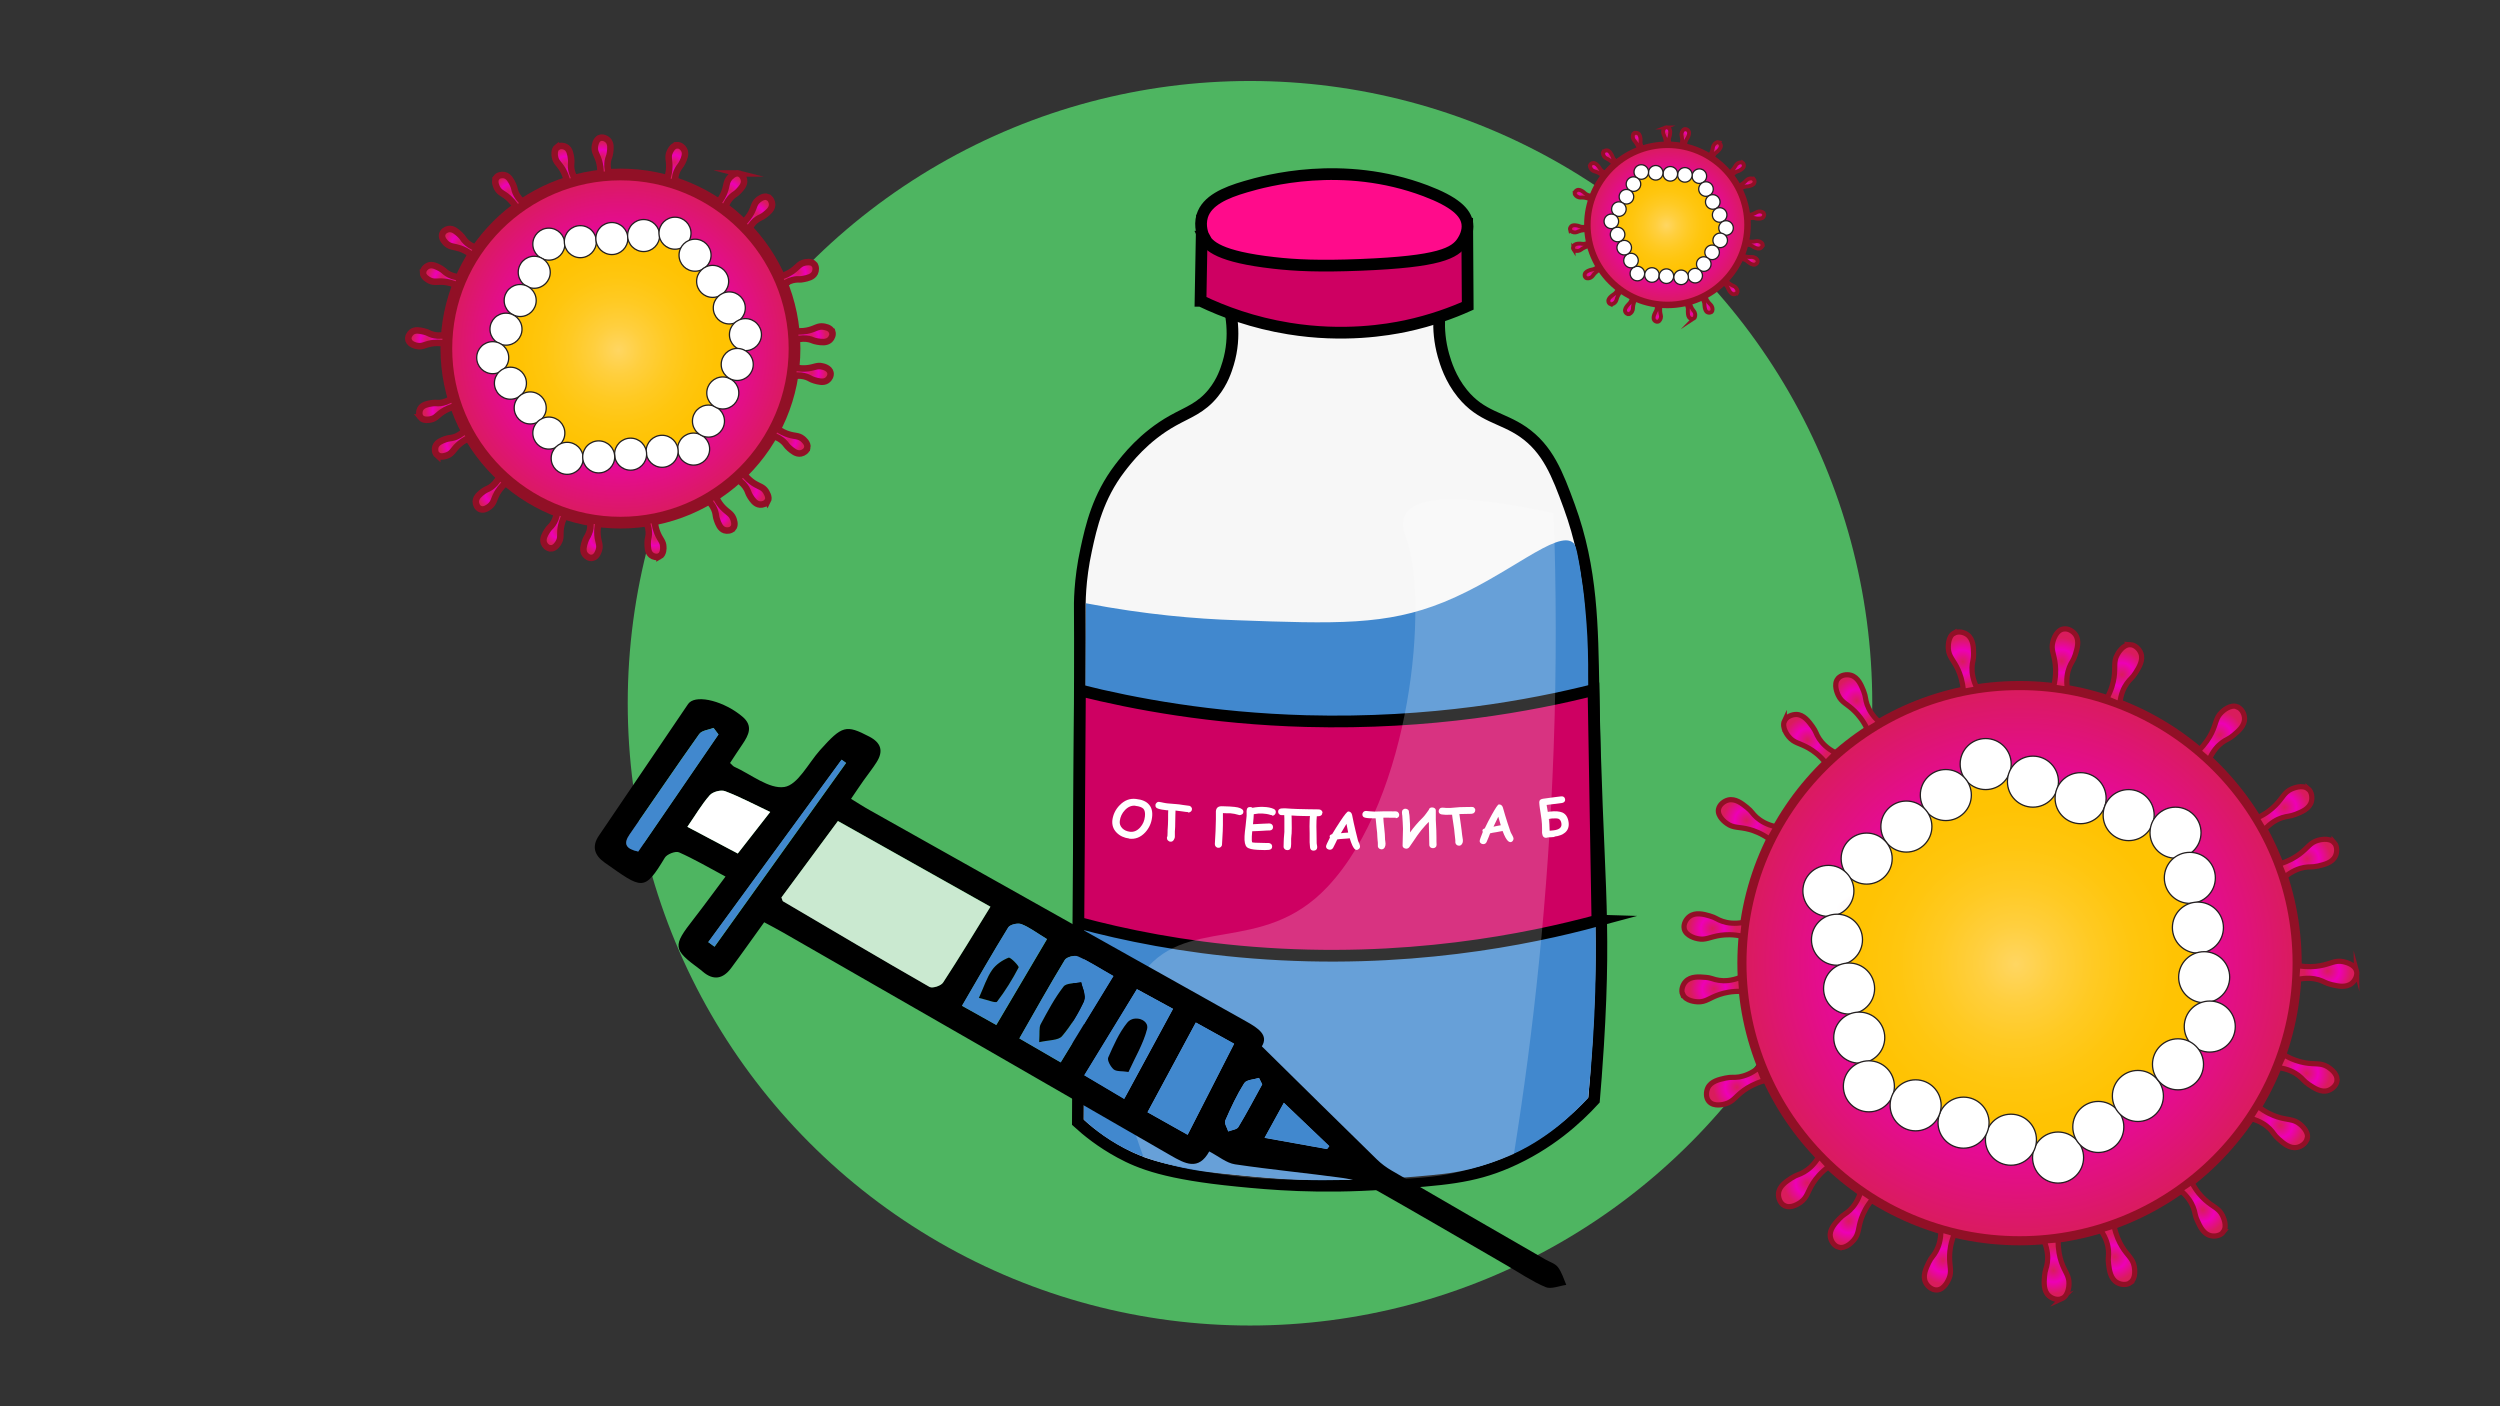 <?xml version="1.0" encoding="UTF-8"?>
<svg xmlns="http://www.w3.org/2000/svg" version="1.1" xmlns:xlink="http://www.w3.org/1999/xlink" viewBox="0 0 1920 1080">
  <rect x="0" y="0" width="1920" height="1080" fill="#333333" stroke="none"/>
  <defs>
    <style>
      .cls-1 {
        fill: #ff0b8b;
      }

      .cls-1, .cls-2, .cls-3, .cls-4, .cls-5, .cls-6, .cls-7, .cls-8, .cls-9, .cls-10, .cls-11, .cls-12, .cls-13, .cls-14, .cls-15, .cls-16, .cls-17, .cls-18, .cls-19, .cls-20, .cls-21, .cls-22, .cls-23, .cls-24, .cls-25, .cls-26, .cls-27, .cls-28, .cls-29, .cls-30, .cls-31, .cls-32, .cls-33, .cls-34, .cls-35, .cls-36, .cls-37, .cls-38, .cls-39, .cls-40, .cls-41, .cls-42, .cls-43, .cls-44, .cls-45, .cls-46, .cls-47, .cls-48, .cls-49, .cls-50, .cls-51, .cls-52, .cls-53, .cls-54, .cls-55, .cls-56, .cls-57, .cls-58, .cls-59, .cls-60, .cls-61, .cls-62, .cls-63, .cls-64, .cls-65, .cls-66, .cls-67, .cls-68, .cls-69, .cls-70, .cls-71, .cls-72, .cls-73, .cls-74, .cls-75, .cls-76, .cls-77, .cls-78, .cls-79, .cls-80, .cls-81, .cls-82, .cls-83, .cls-84, .cls-85, .cls-86, .cls-87, .cls-88, .cls-89, .cls-90, .cls-91, .cls-92, .cls-93, .cls-94, .cls-95, .cls-96, .cls-97, .cls-98, .cls-99, .cls-100, .cls-101, .cls-102, .cls-103, .cls-104, .cls-105, .cls-106, .cls-107, .cls-108, .cls-109, .cls-110, .cls-111, .cls-112, .cls-113, .cls-114, .cls-115, .cls-116, .cls-117, .cls-118, .cls-119, .cls-120, .cls-121, .cls-122, .cls-123, .cls-124, .cls-125, .cls-126, .cls-127, .cls-128, .cls-129, .cls-130, .cls-131, .cls-132, .cls-133, .cls-134, .cls-135, .cls-136, .cls-137, .cls-138, .cls-139, .cls-140, .cls-141 {
        stroke-miterlimit: 10;
      }

      .cls-1, .cls-22, .cls-53 {
        stroke: #000;
      }

      .cls-1, .cls-22, .cls-53, .cls-106 {
        stroke-width: 9px;
      }

      .cls-2 {
        fill: url(#radial-gradient-133);
      }

      .cls-2, .cls-3, .cls-4, .cls-5, .cls-9, .cls-10, .cls-12, .cls-13, .cls-14, .cls-15, .cls-16, .cls-17, .cls-20, .cls-24, .cls-29, .cls-38, .cls-40, .cls-43, .cls-48, .cls-49, .cls-52, .cls-55, .cls-58, .cls-65, .cls-66, .cls-70, .cls-72, .cls-76, .cls-77, .cls-79, .cls-81, .cls-85, .cls-86, .cls-87, .cls-88, .cls-90, .cls-91, .cls-92, .cls-94, .cls-95, .cls-97, .cls-98, .cls-99, .cls-102, .cls-104, .cls-105, .cls-106, .cls-108, .cls-109, .cls-110, .cls-111, .cls-113, .cls-114, .cls-115, .cls-118, .cls-123, .cls-125, .cls-126, .cls-127, .cls-128, .cls-130, .cls-133, .cls-135, .cls-136, .cls-140, .cls-141 {
        stroke: #911026;
      }

      .cls-2, .cls-10, .cls-14, .cls-16, .cls-20, .cls-29, .cls-40, .cls-48, .cls-49, .cls-52, .cls-72, .cls-85, .cls-86, .cls-88, .cls-90, .cls-92, .cls-95, .cls-97, .cls-104, .cls-105, .cls-125, .cls-136 {
        stroke-width: 5px;
      }

      .cls-3 {
        fill: url(#radial-gradient-44);
      }

      .cls-3, .cls-4, .cls-13, .cls-24, .cls-43, .cls-58, .cls-76, .cls-77, .cls-79, .cls-87, .cls-98, .cls-102, .cls-108, .cls-113, .cls-115, .cls-126, .cls-127, .cls-128, .cls-130, .cls-135, .cls-140 {
        stroke-width: 3px;
      }

      .cls-142 {
        opacity: .2;
      }

      .cls-142, .cls-143, .cls-144 {
        fill: #fff;
      }

      .cls-4 {
        fill: url(#radial-gradient-46);
      }

      .cls-5 {
        fill: url(#radial-gradient-84);
      }

      .cls-5, .cls-9, .cls-12, .cls-15, .cls-17, .cls-38, .cls-55, .cls-65, .cls-66, .cls-70, .cls-81, .cls-91, .cls-94, .cls-99, .cls-109, .cls-110, .cls-114, .cls-118, .cls-123, .cls-133, .cls-141 {
        stroke-width: 4px;
      }

      .cls-6 {
        fill: url(#radial-gradient-116);
      }

      .cls-6, .cls-7, .cls-8, .cls-11, .cls-18, .cls-19, .cls-21, .cls-23, .cls-25, .cls-26, .cls-27, .cls-28, .cls-30, .cls-31, .cls-32, .cls-33, .cls-34, .cls-35, .cls-36, .cls-37, .cls-39, .cls-41, .cls-42, .cls-44, .cls-45, .cls-46, .cls-47, .cls-50, .cls-51, .cls-54, .cls-56, .cls-57, .cls-59, .cls-60, .cls-61, .cls-62, .cls-63, .cls-64, .cls-67, .cls-68, .cls-69, .cls-71, .cls-73, .cls-74, .cls-75, .cls-78, .cls-80, .cls-82, .cls-83, .cls-84, .cls-89, .cls-93, .cls-96, .cls-100, .cls-101, .cls-103, .cls-107, .cls-112, .cls-116, .cls-117, .cls-119, .cls-120, .cls-121, .cls-122, .cls-124, .cls-129, .cls-131, .cls-132, .cls-134, .cls-137, .cls-138, .cls-139 {
        stroke: #231f20;
      }

      .cls-7 {
        fill: url(#radial-gradient-107);
      }

      .cls-8 {
        fill: url(#radial-gradient-57);
      }

      .cls-9 {
        fill: url(#radial-gradient-78);
      }

      .cls-10 {
        fill: url(#radial-gradient-123);
      }

      .cls-11 {
        fill: url(#radial-gradient-66);
      }

      .cls-12 {
        fill: url(#radial-gradient-85);
      }

      .cls-145 {
        fill: #4188ce;
      }

      .cls-13 {
        fill: url(#radial-gradient-43);
      }

      .cls-14 {
        fill: url(#radial-gradient-141);
      }

      .cls-15 {
        fill: url(#radial-gradient-77);
      }

      .cls-16 {
        fill: url(#radial-gradient);
      }

      .cls-17 {
        fill: url(#radial-gradient-79);
      }

      .cls-18 {
        fill: url(#radial-gradient-105);
      }

      .cls-19 {
        fill: url(#radial-gradient-72);
      }

      .cls-20 {
        fill: url(#radial-gradient-134);
      }

      .cls-21 {
        fill: url(#radial-gradient-24);
      }

      .cls-22 {
        fill: #ce0062;
      }

      .cls-23 {
        fill: url(#radial-gradient-25);
      }

      .cls-24 {
        fill: url(#radial-gradient-41);
      }

      .cls-25 {
        fill: url(#radial-gradient-112);
      }

      .cls-26 {
        fill: url(#radial-gradient-70);
      }

      .cls-27 {
        fill: url(#radial-gradient-54);
      }

      .cls-28 {
        fill: url(#radial-gradient-106);
      }

      .cls-29 {
        fill: url(#radial-gradient-124);
      }

      .cls-30 {
        fill: url(#radial-gradient-59);
      }

      .cls-31 {
        fill: url(#radial-gradient-26);
      }

      .cls-32 {
        fill: url(#radial-gradient-98);
      }

      .cls-33 {
        fill: url(#radial-gradient-11);
      }

      .cls-34 {
        fill: url(#radial-gradient-113);
      }

      .cls-35 {
        fill: url(#radial-gradient-17);
      }

      .cls-36 {
        fill: url(#radial-gradient-52);
      }

      .cls-37 {
        fill: url(#radial-gradient-73);
      }

      .cls-38 {
        fill: url(#radial-gradient-83);
      }

      .cls-39 {
        fill: url(#radial-gradient-101);
      }

      .cls-146 {
        fill: url(#radial-gradient-96);
      }

      .cls-40 {
        fill: url(#radial-gradient-136);
      }

      .cls-41 {
        fill: url(#radial-gradient-120);
      }

      .cls-42 {
        fill: url(#radial-gradient-109);
      }

      .cls-43 {
        fill: url(#radial-gradient-28);
      }

      .cls-44 {
        fill: url(#radial-gradient-61);
      }

      .cls-45 {
        fill: url(#radial-gradient-64);
      }

      .cls-46 {
        fill: url(#radial-gradient-7);
      }

      .cls-47 {
        fill: url(#radial-gradient-51);
      }

      .cls-48 {
        fill: url(#radial-gradient-135);
      }

      .cls-49 {
        fill: url(#radial-gradient-132);
      }

      .cls-50 {
        fill: url(#radial-gradient-117);
      }

      .cls-51 {
        fill: url(#radial-gradient-114);
      }

      .cls-52 {
        fill: url(#radial-gradient-121);
      }

      .cls-147 {
        fill: url(#radial-gradient-49);
      }

      .cls-53 {
        fill: #f7f7f7;
      }

      .cls-54 {
        fill: url(#radial-gradient-63);
      }

      .cls-55 {
        fill: url(#radial-gradient-88);
      }

      .cls-56 {
        fill: url(#radial-gradient-50);
      }

      .cls-57 {
        fill: url(#radial-gradient-16);
      }

      .cls-58 {
        fill: url(#radial-gradient-47);
      }

      .cls-59 {
        fill: url(#radial-gradient-22);
      }

      .cls-60 {
        fill: url(#radial-gradient-103);
      }

      .cls-61 {
        fill: url(#radial-gradient-58);
      }

      .cls-62 {
        fill: url(#radial-gradient-97);
      }

      .cls-63 {
        fill: url(#radial-gradient-13);
      }

      .cls-148 {
        fill: url(#radial-gradient-2);
      }

      .cls-64 {
        fill: url(#radial-gradient-65);
      }

      .cls-65 {
        fill: url(#radial-gradient-76);
      }

      .cls-66 {
        fill: url(#radial-gradient-94);
      }

      .cls-67 {
        fill: url(#radial-gradient-99);
      }

      .cls-68 {
        fill: url(#radial-gradient-71);
      }

      .cls-69 {
        fill: url(#radial-gradient-4);
      }

      .cls-70 {
        fill: url(#radial-gradient-86);
      }

      .cls-71 {
        fill: url(#radial-gradient-118);
      }

      .cls-72 {
        fill: url(#radial-gradient-138);
      }

      .cls-73 {
        fill: url(#radial-gradient-9);
      }

      .cls-74 {
        fill: url(#radial-gradient-14);
      }

      .cls-75 {
        fill: url(#radial-gradient-67);
      }

      .cls-76 {
        fill: url(#radial-gradient-34);
      }

      .cls-77 {
        fill: url(#radial-gradient-36);
      }

      .cls-78 {
        fill: url(#radial-gradient-21);
      }

      .cls-79 {
        fill: url(#radial-gradient-39);
      }

      .cls-80 {
        fill: url(#radial-gradient-102);
      }

      .cls-81 {
        fill: url(#radial-gradient-81);
      }

      .cls-82 {
        fill: url(#radial-gradient-62);
      }

      .cls-83 {
        fill: url(#radial-gradient-110);
      }

      .cls-149 {
        fill: #4eb561;
      }

      .cls-84 {
        fill: url(#radial-gradient-53);
      }

      .cls-85 {
        fill: url(#radial-gradient-125);
      }

      .cls-86 {
        fill: url(#radial-gradient-140);
      }

      .cls-87 {
        fill: url(#radial-gradient-27);
      }

      .cls-88 {
        fill: url(#radial-gradient-122);
      }

      .cls-89 {
        fill: url(#radial-gradient-68);
      }

      .cls-90 {
        fill: url(#radial-gradient-127);
      }

      .cls-91 {
        fill: url(#radial-gradient-87);
      }

      .cls-92 {
        fill: url(#radial-gradient-129);
      }

      .cls-93 {
        fill: url(#radial-gradient-15);
      }

      .cls-94 {
        fill: url(#radial-gradient-90);
      }

      .cls-95 {
        fill: url(#radial-gradient-128);
      }

      .cls-96 {
        fill: url(#radial-gradient-55);
      }

      .cls-97 {
        fill: url(#radial-gradient-130);
      }

      .cls-98 {
        fill: url(#radial-gradient-40);
      }

      .cls-99 {
        fill: url(#radial-gradient-80);
      }

      .cls-100 {
        fill: url(#radial-gradient-5);
      }

      .cls-101 {
        fill: url(#radial-gradient-20);
      }

      .cls-102 {
        fill: url(#radial-gradient-42);
      }

      .cls-103 {
        fill: url(#radial-gradient-8);
      }

      .cls-104 {
        fill: url(#radial-gradient-137);
      }

      .cls-105 {
        fill: url(#radial-gradient-139);
      }

      .cls-106 {
        fill: url(#radial-gradient-95);
      }

      .cls-107 {
        fill: url(#radial-gradient-18);
      }

      .cls-108 {
        fill: url(#radial-gradient-33);
      }

      .cls-109 {
        fill: url(#radial-gradient-82);
      }

      .cls-110 {
        fill: url(#radial-gradient-92);
      }

      .cls-111 {
        fill: url(#radial-gradient-48);
        stroke-width: 7px;
      }

      .cls-112 {
        fill: url(#radial-gradient-108);
      }

      .cls-113 {
        fill: url(#radial-gradient-29);
      }

      .cls-114 {
        fill: url(#radial-gradient-75);
      }

      .cls-115 {
        fill: url(#radial-gradient-32);
      }

      .cls-116 {
        fill: url(#radial-gradient-69);
      }

      .cls-117 {
        fill: url(#radial-gradient-60);
      }

      .cls-118 {
        fill: url(#radial-gradient-93);
      }

      .cls-119 {
        fill: url(#radial-gradient-3);
      }

      .cls-120 {
        fill: url(#radial-gradient-56);
      }

      .cls-121 {
        fill: url(#radial-gradient-115);
      }

      .cls-122 {
        fill: url(#radial-gradient-6);
      }

      .cls-123 {
        fill: url(#radial-gradient-89);
      }

      .cls-124 {
        fill: url(#radial-gradient-19);
      }

      .cls-125 {
        fill: url(#radial-gradient-131);
      }

      .cls-144 {
        opacity: .7;
      }

      .cls-126 {
        fill: url(#radial-gradient-35);
      }

      .cls-127 {
        fill: url(#radial-gradient-31);
      }

      .cls-128 {
        fill: url(#radial-gradient-38);
      }

      .cls-129 {
        fill: url(#radial-gradient-10);
      }

      .cls-130 {
        fill: url(#radial-gradient-37);
      }

      .cls-131 {
        fill: url(#radial-gradient-12);
      }

      .cls-132 {
        fill: url(#radial-gradient-111);
      }

      .cls-133 {
        fill: url(#radial-gradient-74);
      }

      .cls-134 {
        fill: url(#radial-gradient-104);
      }

      .cls-135 {
        fill: url(#radial-gradient-45);
      }

      .cls-136 {
        fill: url(#radial-gradient-126);
      }

      .cls-137 {
        fill: url(#radial-gradient-23);
      }

      .cls-138 {
        fill: url(#radial-gradient-119);
      }

      .cls-139 {
        fill: url(#radial-gradient-100);
      }

      .cls-140 {
        fill: url(#radial-gradient-30);
      }

      .cls-141 {
        fill: url(#radial-gradient-91);
      }
    </style>
    <radialGradient id="radial-gradient" cx="2111" cy="-1929.6" fx="2111" fy="-1929.6" r="61.6" gradientTransform="translate(-1579.3 149.9) rotate(42.9)" gradientUnits="userSpaceOnUse">
      <stop offset="0" stop-color="#d91c5c"/>
      <stop offset=".5" stop-color="#ed00b6"/>
      <stop offset="1" stop-color="#d91c5c"/>
    </radialGradient>
    <radialGradient id="radial-gradient-2" cx="2110.2" cy="-1929.3" fx="2110.2" fy="-1929.3" r="43.7" gradientTransform="translate(-1579.3 149.9) rotate(42.9)" gradientUnits="userSpaceOnUse">
      <stop offset="0" stop-color="#ffd869"/>
      <stop offset="0" stop-color="#ffd662"/>
      <stop offset=".2" stop-color="#ffcf3e"/>
      <stop offset=".4" stop-color="#ffca23"/>
      <stop offset=".6" stop-color="#ffc60f"/>
      <stop offset=".8" stop-color="#ffc303"/>
      <stop offset="1" stop-color="#ffc300"/>
    </radialGradient>
    <radialGradient id="radial-gradient-3" cx="-2186.2" cy="-5878.9" fx="-2186.2" fy="-5878.9" r="6.5" gradientTransform="translate(-12659.2 -6757.3) rotate(122.5) scale(.8 2.6)" gradientUnits="userSpaceOnUse">
      <stop offset="0" stop-color="#cd155d"/>
      <stop offset="0" stop-color="#d53d79"/>
      <stop offset=".2" stop-color="#e0709c"/>
      <stop offset=".3" stop-color="#e99cba"/>
      <stop offset=".5" stop-color="#f1bfd3"/>
      <stop offset=".6" stop-color="#f7dbe6"/>
      <stop offset=".7" stop-color="#fbeff4"/>
      <stop offset=".9" stop-color="#fefbfc"/>
      <stop offset="1" stop-color="#fff"/>
    </radialGradient>
    <radialGradient id="radial-gradient-4" cx="-3357.9" cy="-5867.3" fx="-3357.9" fy="-5867.3" r="6.5" gradientTransform="translate(-9718.7 -10984.1) rotate(144.9) scale(.8 2.6)" xlink:href="#radial-gradient-3"/>
    <radialGradient id="radial-gradient-5" cx="-3557.3" cy="-5831.2" fx="-3557.3" fy="-5831.2" r="6.5" gradientTransform="translate(-8954.3 -11589.8) rotate(149.1) scale(.8 2.6)" xlink:href="#radial-gradient-3"/>
    <radialGradient id="radial-gradient-6" cx="-2945.9" cy="-5930.3" fx="-2945.9" fy="-5930.3" r="6.5" gradientTransform="translate(-11012.5 -9682.1) rotate(137) scale(.8 2.6)" xlink:href="#radial-gradient-3"/>
    <radialGradient id="radial-gradient-7" cx="-1785.9" cy="-5853.1" fx="-1785.9" fy="-5853.1" r="6.5" gradientTransform="translate(-13179.1 -5214.9) rotate(115.5) scale(.8 2.6)" xlink:href="#radial-gradient-3"/>
    <radialGradient id="radial-gradient-8" cx="-1092.4" cy="-1496.6" fx="-1092.4" fy="-1496.6" r="6.5" gradientTransform="translate(4987.8 1748.9) rotate(101.4) scale(.8 -2.6)" xlink:href="#radial-gradient-3"/>
    <radialGradient id="radial-gradient-9" cx="-887.3" cy="-1601.2" fx="-887.3" fy="-1601.2" r="6.5" gradientTransform="translate(5378.2 1349.9) rotate(97.2) scale(.8 -2.6)" xlink:href="#radial-gradient-3"/>
    <radialGradient id="radial-gradient-10" cx="-1473.9" cy="-1358.5" fx="-1473.9" fy="-1358.5" r="6.5" gradientTransform="translate(4266.9 2399.7) rotate(109.3) scale(.8 -2.6)" xlink:href="#radial-gradient-3"/>
    <radialGradient id="radial-gradient-11" cx="-2560.3" cy="-1178.6" fx="-2560.3" fy="-1178.6" r="6.5" gradientTransform="translate(2310 3667.9) rotate(130.8) scale(.8 -2.6)" xlink:href="#radial-gradient-3"/>
    <radialGradient id="radial-gradient-12" cx="-2074.3" cy="-5831.5" fx="-2074.3" fy="-5831.5" r="6.5" gradientTransform="translate(-12711 -6441.9) rotate(121.2) scale(.8 2.6)" xlink:href="#radial-gradient-3"/>
    <radialGradient id="radial-gradient-13" cx="-2060" cy="-5832" fx="-2060" fy="-5832" r="6.5" gradientTransform="translate(-12711.6 -6442.2) rotate(121.2) scale(.8 2.6)" xlink:href="#radial-gradient-3"/>
    <radialGradient id="radial-gradient-14" cx="-2045.8" cy="-5832" fx="-2045.8" fy="-5832" r="6.5" gradientTransform="translate(-12711.6 -6442.3) rotate(121.2) scale(.8 2.6)" xlink:href="#radial-gradient-3"/>
    <radialGradient id="radial-gradient-15" cx="-2031.6" cy="-5831.9" fx="-2031.6" fy="-5831.9" r="6.5" gradientTransform="translate(-12711.5 -6442.2) rotate(121.2) scale(.8 2.6)" xlink:href="#radial-gradient-3"/>
    <radialGradient id="radial-gradient-16" cx="-2316" cy="-5933.9" fx="-2316" fy="-5933.9" r="6.5" gradientTransform="translate(-12395 -7511.7) rotate(125.9) scale(.8 2.6)" xlink:href="#radial-gradient-3"/>
    <radialGradient id="radial-gradient-17" cx="-2301.7" cy="-5934.3" fx="-2301.7" fy="-5934.3" r="6.5" gradientTransform="translate(-12395.5 -7512.1) rotate(125.9) scale(.8 2.6)" xlink:href="#radial-gradient-3"/>
    <radialGradient id="radial-gradient-18" cx="-2287.5" cy="-5934.3" fx="-2287.5" fy="-5934.3" r="6.5" gradientTransform="translate(-12395.6 -7512.1) rotate(125.9) scale(.8 2.6)" xlink:href="#radial-gradient-3"/>
    <radialGradient id="radial-gradient-19" cx="-2273.3" cy="-5934.2" fx="-2273.3" fy="-5934.2" r="6.5" gradientTransform="translate(-12395.5 -7512) rotate(125.9) scale(.8 2.6)" xlink:href="#radial-gradient-3"/>
    <radialGradient id="radial-gradient-20" cx="-2955.4" cy="-1015.8" fx="-2955.4" fy="-1015.8" r="6.5" gradientTransform="translate(4754.3 -257.7) rotate(-56.9) scale(.8 2.6)" xlink:href="#radial-gradient-3"/>
    <radialGradient id="radial-gradient-21" cx="-1697" cy="-1141.1" fx="-1697" fy="-1141.1" r="6.5" gradientTransform="translate(4046.1 1923.1) rotate(-34.6) scale(.8 2.6)" xlink:href="#radial-gradient-3"/>
    <radialGradient id="radial-gradient-22" cx="-1456.9" cy="-1212.2" fx="-1456.9" fy="-1212.2" r="6.5" gradientTransform="translate(3841 2369) rotate(-30.4) scale(.8 2.6)" xlink:href="#radial-gradient-3"/>
    <radialGradient id="radial-gradient-23" cx="-2135.6" cy="-1071.1" fx="-2135.6" fy="-1071.1" r="6.5" gradientTransform="translate(4373.4 1136.2) rotate(-42.5) scale(.8 2.6)" xlink:href="#radial-gradient-3"/>
    <radialGradient id="radial-gradient-24" cx="-4060.1" cy="-5817.6" fx="-4060.1" fy="-5817.6" r="6.5" gradientTransform="translate(-13060.8 -6057.8) rotate(-78) scale(.8 -2.6)" xlink:href="#radial-gradient-3"/>
    <radialGradient id="radial-gradient-25" cx="-4253" cy="-5741.7" fx="-4253" fy="-5741.7" r="6.5" gradientTransform="translate(-13251.3 -5113.8) rotate(-82.2) scale(.8 -2.6)" xlink:href="#radial-gradient-3"/>
    <radialGradient id="radial-gradient-26" cx="-3650.2" cy="-5956.2" fx="-3650.2" fy="-5956.2" r="6.5" gradientTransform="translate(-12491.9 -7790.7) rotate(-70.1) scale(.8 -2.6)" xlink:href="#radial-gradient-3"/>
    <radialGradient id="radial-gradient-27" cx="2098.5" cy="-1996.4" fx="2098.5" fy="-1996.4" r="5.2" xlink:href="#radial-gradient"/>
    <radialGradient id="radial-gradient-28" cx="2001.5" cy="-2759.4" fx="2001.5" fy="-2759.4" r="5.2" gradientTransform="translate(-2045.5 -320.9) rotate(61.6)" xlink:href="#radial-gradient"/>
    <radialGradient id="radial-gradient-29" cx="1755.6" cy="-3283.8" fx="1755.6" fy="-3283.8" r="5.2" gradientTransform="translate(-2272.1 -759.2) rotate(75.9)" xlink:href="#radial-gradient"/>
    <radialGradient id="radial-gradient-30" cx="1304.1" cy="-3768" fx="1304.1" fy="-3768" r="5.2" gradientTransform="translate(-2329.3 -1375.2) rotate(93.6)" xlink:href="#radial-gradient"/>
    <radialGradient id="radial-gradient-31" cx="621.9" cy="-4112.9" fx="621.9" fy="-4112.9" r="5.2" gradientTransform="translate(-2219 -1953.9) rotate(112.4)" xlink:href="#radial-gradient"/>
    <radialGradient id="radial-gradient-32" cx="306.8" cy="-4203.2" fx="306.8" fy="-4203.2" r="5.2" gradientTransform="translate(-2107 -2220.7) rotate(120.9)" xlink:href="#radial-gradient"/>
    <radialGradient id="radial-gradient-33" cx="-731.5" cy="-4138.8" fx="-731.5" fy="-4138.8" r="5.2" gradientTransform="translate(-1522.4 -2867.1) rotate(147.3)" xlink:href="#radial-gradient"/>
    <radialGradient id="radial-gradient-34" cx="-1444.3" cy="-3740.1" fx="-1444.3" fy="-3740.1" r="5.2" gradientTransform="translate(-887.4 -3118.8) rotate(167.9)" xlink:href="#radial-gradient"/>
    <radialGradient id="radial-gradient-35" cx="-1649.7" cy="-3543.7" fx="-1649.7" fy="-3543.7" r="5.2" gradientTransform="translate(-642.7 -3154.4) rotate(175.2)" xlink:href="#radial-gradient"/>
    <radialGradient id="radial-gradient-36" cx="-2140.1" cy="-2701.9" fx="-2140.1" fy="-2701.9" r="5.2" gradientTransform="translate(156.6 -3020.3) rotate(-160.5)" xlink:href="#radial-gradient"/>
    <radialGradient id="radial-gradient-37" cx="-2246.1" cy="-2043" fx="-2246.1" fy="-2043" r="5.2" gradientTransform="translate(633.8 -2737.5) rotate(-144)" xlink:href="#radial-gradient"/>
    <radialGradient id="radial-gradient-38" cx="-2198.7" cy="-1523.1" fx="-2198.7" fy="-1523.1" r="5.2" gradientTransform="translate(926.9 -2428.4) rotate(-131.4)" xlink:href="#radial-gradient"/>
    <radialGradient id="radial-gradient-39" cx="-1876.8" cy="-703.4" fx="-1876.8" fy="-703.4" r="5.2" gradientTransform="translate(1221.1 -1794.9) rotate(-110.6)" xlink:href="#radial-gradient"/>
    <radialGradient id="radial-gradient-40" cx="-1383" cy="-127.2" fx="-1383" fy="-127.2" r="5.2" gradientTransform="translate(1270.2 -1198.4) rotate(-93)" xlink:href="#radial-gradient"/>
    <radialGradient id="radial-gradient-41" cx="-897.7" cy="208.7" fx="-897.7" fy="208.7" r="5.2" gradientTransform="translate(1174.4 -745) rotate(-79.3)" xlink:href="#radial-gradient"/>
    <radialGradient id="radial-gradient-42" cx="-22.1" cy="492.5" fx="-22.1" fy="492.5" r="5.2" gradientTransform="translate(807.9 -127.1) rotate(-58.4)" xlink:href="#radial-gradient"/>
    <radialGradient id="radial-gradient-43" cx="752.7" cy="493" fx="752.7" fy="493" r="5.2" gradientTransform="translate(335.2 251.9) rotate(-41)" xlink:href="#radial-gradient"/>
    <radialGradient id="radial-gradient-44" cx="1200.3" cy="392.9" fx="1200.3" fy="392.9" r="5.2" gradientTransform="translate(3.3 395) rotate(-30.7)" xlink:href="#radial-gradient"/>
    <radialGradient id="radial-gradient-45" cx="2100.8" cy="-91.8" fx="2100.8" fy="-91.8" r="5.2" gradientTransform="translate(-813.2 473.5) rotate(-7.5)" xlink:href="#radial-gradient"/>
    <radialGradient id="radial-gradient-46" cx="2559.6" cy="-567.4" fx="2559.6" fy="-567.4" r="5.2" gradientTransform="translate(-1332.2 326.4) rotate(7.6)" xlink:href="#radial-gradient"/>
    <radialGradient id="radial-gradient-47" cx="2859.8" cy="-1104.5" fx="2859.8" fy="-1104.5" r="5.2" gradientTransform="translate(-1771.9 57.2) rotate(22)" xlink:href="#radial-gradient"/>
    <radialGradient id="radial-gradient-48" cx="1551" cy="739.7" fx="1551" fy="739.7" r="213.2" gradientTransform="matrix(1,0,0,1,0,0)" xlink:href="#radial-gradient"/>
    <radialGradient id="radial-gradient-49" cx="1548.2" cy="740.5" fx="1548.2" fy="740.5" r="151.4" gradientTransform="matrix(1,0,0,1,0,0)" xlink:href="#radial-gradient-2"/>
    <radialGradient id="radial-gradient-50" cx="916.1" cy="-4850.2" fx="916.1" fy="-4850.2" r="22.5" gradientTransform="translate(-11166.3 2177.5) rotate(79.7) scale(.8 2.6)" xlink:href="#radial-gradient-3"/>
    <radialGradient id="radial-gradient-51" cx="19" cy="-5860.1" fx="19" fy="-5860.1" r="22.5" gradientTransform="translate(-13529.4 -2616.7) rotate(102) scale(.8 2.6)" xlink:href="#radial-gradient-3"/>
    <radialGradient id="radial-gradient-52" cx="-187" cy="-6043.8" fx="-187" fy="-6043.8" r="22.5" gradientTransform="translate(-13726.3 -3679.8) rotate(106.2) scale(.8 2.6)" xlink:href="#radial-gradient-3"/>
    <radialGradient id="radial-gradient-53" cx="416.3" cy="-5615.1" fx="416.3" fy="-5615.1" r="22.5" gradientTransform="translate(-13089.4 -748.1) rotate(94.1) scale(.8 2.6)" xlink:href="#radial-gradient-3"/>
    <radialGradient id="radial-gradient-54" cx="1217.8" cy="-4625.3" fx="1217.8" fy="-4625.3" r="22.5" gradientTransform="translate(-10236.6 3365.3) rotate(72.7) scale(.8 2.6)" xlink:href="#radial-gradient-3"/>
    <radialGradient id="radial-gradient-55" cx="1329.6" cy="-3353.6" fx="1329.6" fy="-3353.6" r="22.5" gradientTransform="translate(8487 -4879.8) rotate(58.5) scale(.8 -2.6)" xlink:href="#radial-gradient-3"/>
    <radialGradient id="radial-gradient-56" cx="1355.6" cy="-3618.6" fx="1355.6" fy="-3618.6" r="22.5" gradientTransform="translate(8591.8 -5775.5) rotate(54.4) scale(.8 -2.6)" xlink:href="#radial-gradient-3"/>
    <radialGradient id="radial-gradient-57" cx="1271.7" cy="-2992.1" fx="1271.7" fy="-2992.1" r="22.5" gradientTransform="translate(8260.3 -3395.9) rotate(66.5) scale(.8 -2.6)" xlink:href="#radial-gradient-3"/>
    <radialGradient id="radial-gradient-58" cx="783.7" cy="-1940.3" fx="783.7" fy="-1940.3" r="22.5" gradientTransform="translate(6486.9 -115.2) rotate(87.9) scale(.8 -2.6)" xlink:href="#radial-gradient-3"/>
    <radialGradient id="radial-gradient-59" cx="1096.8" cy="-4649.3" fx="1096.8" fy="-4649.3" r="22.5" gradientTransform="translate(-10751.4 2355.8) rotate(78.4) scale(.8 2.6)" xlink:href="#radial-gradient-3"/>
    <radialGradient id="radial-gradient-60" cx="1146.4" cy="-4650.8" fx="1146.4" fy="-4650.8" r="22.5" gradientTransform="translate(-10753.8 2356.3) rotate(78.4) scale(.8 2.6)" xlink:href="#radial-gradient-3"/>
    <radialGradient id="radial-gradient-61" cx="1195.8" cy="-4650.9" fx="1195.8" fy="-4650.9" r="22.5" gradientTransform="translate(-10753.9 2356.3) rotate(78.4) scale(.8 2.6)" xlink:href="#radial-gradient-3"/>
    <radialGradient id="radial-gradient-62" cx="1244.8" cy="-4650.5" fx="1244.8" fy="-4650.5" r="22.5" gradientTransform="translate(-10753.4 2356.2) rotate(78.4) scale(.8 2.6)" xlink:href="#radial-gradient-3"/>
    <radialGradient id="radial-gradient-63" cx="954.6" cy="-5150.5" fx="954.6" fy="-5150.5" r="22.5" gradientTransform="translate(-11869.1 1590.5) rotate(83) scale(.8 2.6)" xlink:href="#radial-gradient-3"/>
    <radialGradient id="radial-gradient-64" cx="1004.2" cy="-5152" fx="1004.2" fy="-5152" r="22.5" gradientTransform="translate(-11871.5 1590.7) rotate(83) scale(.8 2.6)" xlink:href="#radial-gradient-3"/>
    <radialGradient id="radial-gradient-65" cx="1053.6" cy="-5152.1" fx="1053.6" fy="-5152.1" r="22.5" gradientTransform="translate(-11871.7 1590.8) rotate(83) scale(.8 2.6)" xlink:href="#radial-gradient-3"/>
    <radialGradient id="radial-gradient-66" cx="1102.6" cy="-5151.8" fx="1102.6" fy="-5151.8" r="22.5" gradientTransform="translate(-11871.1 1590.7) rotate(83) scale(.8 2.6)" xlink:href="#radial-gradient-3"/>
    <radialGradient id="radial-gradient-67" cx="-6350.7" cy="-2019.4" fx="-6350.7" fy="-2019.4" r="22.5" gradientTransform="translate(5978.4 -4887.9) rotate(-99.8) scale(.8 2.6)" xlink:href="#radial-gradient-3"/>
    <radialGradient id="radial-gradient-68" cx="-5322.5" cy="-1093" fx="-5322.5" fy="-1093" r="22.5" gradientTransform="translate(5251.9 -2546) rotate(-77.5) scale(.8 2.6)" xlink:href="#radial-gradient-3"/>
    <radialGradient id="radial-gradient-69" cx="-5066.3" cy="-985.4" fx="-5066.3" fy="-985.4" r="22.5" gradientTransform="translate(5126.9 -2169.2) rotate(-73.3) scale(.8 2.6)" xlink:href="#radial-gradient-3"/>
    <radialGradient id="radial-gradient-70" cx="-5716.4" cy="-1465" fx="-5716.4" fy="-1465" r="22.5" gradientTransform="translate(5674.1 -3276.6) rotate(-85.4) scale(.8 2.6)" xlink:href="#radial-gradient-3"/>
    <radialGradient id="radial-gradient-71" cx="-6759.2" cy="-3956.7" fx="-6759.2" fy="-3956.7" r="22.5" gradientTransform="translate(-10030 1703.6) rotate(-120.9) scale(.8 -2.6)" xlink:href="#radial-gradient-3"/>
    <radialGradient id="radial-gradient-72" cx="-6768.2" cy="-3759.6" fx="-6768.2" fy="-3759.6" r="22.5" gradientTransform="translate(-9486.5 2224.6) rotate(-125.1) scale(.8 -2.6)" xlink:href="#radial-gradient-3"/>
    <radialGradient id="radial-gradient-73" cx="-6633.7" cy="-4455.4" fx="-6633.7" fy="-4455.4" r="22.5" gradientTransform="translate(-11143.7 649.9) rotate(-113) scale(.8 -2.6)" xlink:href="#radial-gradient-3"/>
    <radialGradient id="radial-gradient-74" cx="1507.4" cy="508.1" fx="1507.4" fy="508.1" r="18" gradientTransform="matrix(1,0,0,1,0,0)" xlink:href="#radial-gradient"/>
    <radialGradient id="radial-gradient-75" cx="2298.1" cy="-216.7" fx="2298.1" fy="-216.7" r="18" gradientTransform="translate(-661.9 -27.7) rotate(18.8)" xlink:href="#radial-gradient"/>
    <radialGradient id="radial-gradient-76" cx="2699.6" cy="-903.2" fx="2699.6" fy="-903.2" r="18" gradientTransform="translate(-1126.3 -194.7) rotate(33)" xlink:href="#radial-gradient"/>
    <radialGradient id="radial-gradient-77" cx="2988.6" cy="-1810.8" fx="2988.6" fy="-1810.8" r="18" gradientTransform="translate(-1587.5 -607.1) rotate(50.8)" xlink:href="#radial-gradient"/>
    <radialGradient id="radial-gradient-78" cx="2896.9" cy="-2818.9" fx="2896.9" fy="-2818.9" r="18" gradientTransform="translate(-1900.4 -1106.2) rotate(69.5)" xlink:href="#radial-gradient"/>
    <radialGradient id="radial-gradient-79" cx="2777.1" cy="-3265.8" fx="2777.1" fy="-3265.8" r="18" gradientTransform="translate(-1999.9 -1377.9) rotate(78)" xlink:href="#radial-gradient"/>
    <radialGradient id="radial-gradient-80" cx="1956.2" cy="-4424.7" fx="1956.2" fy="-4424.7" r="18" gradientTransform="translate(-2011.5 -2249.4) rotate(104.4)" xlink:href="#radial-gradient"/>
    <radialGradient id="radial-gradient-81" cx="1021.8" cy="-4974.5" fx="1021.8" fy="-4974.5" r="18" gradientTransform="translate(-1717.4 -2865.9) rotate(125)" xlink:href="#radial-gradient"/>
    <radialGradient id="radial-gradient-82" cx="671.3" cy="-5091.3" fx="671.3" fy="-5091.3" r="18" gradientTransform="translate(-1562.4 -3058.6) rotate(132.3)" xlink:href="#radial-gradient"/>
    <radialGradient id="radial-gradient-83" cx="-604.7" cy="-5092.3" fx="-604.7" fy="-5092.3" r="18" gradientTransform="translate(-885.5 -3504.2) rotate(156.6)" xlink:href="#radial-gradient"/>
    <radialGradient id="radial-gradient-84" cx="-1402.1" cy="-4790.1" fx="-1402.1" fy="-4790.1" r="18" gradientTransform="translate(-343.3 -3621.7) rotate(173.1)" xlink:href="#radial-gradient"/>
    <radialGradient id="radial-gradient-85" cx="-1941.8" cy="-4399.2" fx="-1941.8" fy="-4399.2" r="18" gradientTransform="translate(81.8 -3594.7) rotate(-174.3)" xlink:href="#radial-gradient"/>
    <radialGradient id="radial-gradient-86" cx="-2601.7" cy="-3506.3" fx="-2601.7" fy="-3506.3" r="18" gradientTransform="translate(728.4 -3330.8) rotate(-153.5)" xlink:href="#radial-gradient"/>
    <radialGradient id="radial-gradient-87" cx="-2873.3" cy="-2596.9" fx="-2873.3" fy="-2596.9" r="18" gradientTransform="translate(1170.4 -2927.1) rotate(-135.8)" xlink:href="#radial-gradient"/>
    <radialGradient id="radial-gradient-88" cx="-2898.4" cy="-1849.7" fx="-2898.4" fy="-1849.7" r="18" gradientTransform="translate(1408.8 -2529.7) rotate(-122.2)" xlink:href="#radial-gradient"/>
    <radialGradient id="radial-gradient-89" cx="-2566.6" cy="-744" fx="-2566.6" fy="-744" r="18" gradientTransform="translate(1560.6 -1827.5) rotate(-101.3)" xlink:href="#radial-gradient"/>
    <radialGradient id="radial-gradient-90" cx="-1993.1" cy="56.2" fx="-1993.1" fy="56.2" r="18" gradientTransform="translate(1472.2 -1228.2) rotate(-83.9)" xlink:href="#radial-gradient"/>
    <radialGradient id="radial-gradient-91" cx="-1547.4" cy="446.7" fx="-1547.4" fy="446.7" r="18" gradientTransform="translate(1326.4 -897.4) rotate(-73.5)" xlink:href="#radial-gradient"/>
    <radialGradient id="radial-gradient-92" cx="-347.8" cy="1014.1" fx="-347.8" fy="1014.1" r="18" gradientTransform="translate(781.6 -284.3) rotate(-50.4)" xlink:href="#radial-gradient"/>
    <radialGradient id="radial-gradient-93" cx="538.3" cy="1122.8" fx="538.3" fy="1122.8" r="18" gradientTransform="translate(301.1 -38.8) rotate(-35.2)" xlink:href="#radial-gradient"/>
    <radialGradient id="radial-gradient-94" cx="1353.4" cy="1025.3" fx="1353.4" fy="1025.3" r="18" gradientTransform="translate(-204.2 63.1) rotate(-20.9)" xlink:href="#radial-gradient"/>
    <radialGradient id="radial-gradient-95" cx="-582.2" cy="675.3" fx="-582.2" fy="675.3" r="133.7" gradientTransform="translate(721.6 -589.5) rotate(-24.8)" xlink:href="#radial-gradient"/>
    <radialGradient id="radial-gradient-96" cx="-583.9" cy="675.8" fx="-583.9" fy="675.8" r="95" gradientTransform="translate(721.6 -589.5) rotate(-24.8)" xlink:href="#radial-gradient-2"/>
    <radialGradient id="radial-gradient-97" cx="417.2" cy="-2762.6" fx="417.2" fy="-2762.6" r="14.1" gradientTransform="translate(-5713 4109.7) rotate(54.9) scale(.8 2.6)" xlink:href="#radial-gradient-3"/>
    <radialGradient id="radial-gradient-98" cx="573.1" cy="-3767.1" fx="573.1" fy="-3767.1" r="14.1" gradientTransform="translate(-9324.5 1953.2) rotate(77.2) scale(.8 2.6)" xlink:href="#radial-gradient-3"/>
    <radialGradient id="radial-gradient-99" cx="561.4" cy="-3973.5" fx="561.4" fy="-3973.5" r="14.1" gradientTransform="translate(-9939.5 1322.3) rotate(81.4) scale(.8 2.6)" xlink:href="#radial-gradient-3"/>
    <radialGradient id="radial-gradient-100" cx="585.7" cy="-3454.6" fx="585.7" fy="-3454.6" r="14.1" gradientTransform="translate(-8174.1 2974.8) rotate(69.3) scale(.8 2.6)" xlink:href="#radial-gradient-3"/>
    <radialGradient id="radial-gradient-101" cx="350.7" cy="-2554.6" fx="350.7" fy="-2554.6" r="14.1" gradientTransform="translate(-4651.3 4491) rotate(47.8) scale(.8 2.6)" xlink:href="#radial-gradient-3"/>
    <radialGradient id="radial-gradient-102" cx="-103.8" cy="-5146.8" fx="-103.8" fy="-5146.8" r="14.1" gradientTransform="translate(8004.1 -11015.4) rotate(33.7) scale(.8 -2.6)" xlink:href="#radial-gradient-3"/>
    <radialGradient id="radial-gradient-103" cx="-243.4" cy="-5311" fx="-243.4" fy="-5311" r="14.1" gradientTransform="translate(7459.7 -11841.5) rotate(29.5) scale(.8 -2.6)" xlink:href="#radial-gradient-3"/>
    <radialGradient id="radial-gradient-104" cx="158.9" cy="-4893.7" fx="158.9" fy="-4893.7" r="14.1" gradientTransform="translate(8858 -9458.8) rotate(41.6) scale(.8 -2.6)" xlink:href="#radial-gradient-3"/>
    <radialGradient id="radial-gradient-105" cx="628.4" cy="-4015.6" fx="628.4" fy="-4015.6" r="14.1" gradientTransform="translate(9582.8 -4951.5) rotate(63.1) scale(.8 -2.6)" xlink:href="#radial-gradient-3"/>
    <radialGradient id="radial-gradient-106" cx="484.8" cy="-2622.9" fx="484.8" fy="-2622.9" r="14.1" gradientTransform="translate(-5387.2 4094) rotate(53.5) scale(.8 2.6)" xlink:href="#radial-gradient-3"/>
    <radialGradient id="radial-gradient-107" cx="515.9" cy="-2623.8" fx="515.9" fy="-2623.8" r="14.1" gradientTransform="translate(-5388.5 4094.9) rotate(53.5) scale(.8 2.6)" xlink:href="#radial-gradient-3"/>
    <radialGradient id="radial-gradient-108" cx="546.9" cy="-2623.9" fx="546.9" fy="-2623.9" r="14.1" gradientTransform="translate(-5388.6 4095) rotate(53.5) scale(.8 2.6)" xlink:href="#radial-gradient-3"/>
    <radialGradient id="radial-gradient-109" cx="577.6" cy="-2623.7" fx="577.6" fy="-2623.7" r="14.1" gradientTransform="translate(-5388.3 4094.8) rotate(53.5) scale(.8 2.6)" xlink:href="#radial-gradient-3"/>
    <radialGradient id="radial-gradient-110" cx="561.8" cy="-2989.8" fx="561.8" fy="-2989.8" r="14.1" gradientTransform="translate(-6386.3 3974.3) rotate(58.2) scale(.8 2.6)" xlink:href="#radial-gradient-3"/>
    <radialGradient id="radial-gradient-111" cx="593" cy="-2990.7" fx="593" fy="-2990.7" r="14.1" gradientTransform="translate(-6387.6 3975.1) rotate(58.2) scale(.8 2.6)" xlink:href="#radial-gradient-3"/>
    <radialGradient id="radial-gradient-112" cx="623.9" cy="-2990.8" fx="623.9" fy="-2990.8" r="14.1" gradientTransform="translate(-6387.7 3975.2) rotate(58.2) scale(.8 2.6)" xlink:href="#radial-gradient-3"/>
    <radialGradient id="radial-gradient-113" cx="654.7" cy="-2990.6" fx="654.7" fy="-2990.6" r="14.1" gradientTransform="translate(-6387.4 3975) rotate(58.2) scale(.8 2.6)" xlink:href="#radial-gradient-3"/>
    <radialGradient id="radial-gradient-114" cx="-5729.8" cy="-4111.8" fx="-5729.8" fy="-4111.8" r="14.1" gradientTransform="translate(6909.5 -9475.8) rotate(-124.6) scale(.8 2.6)" xlink:href="#radial-gradient-3"/>
    <radialGradient id="radial-gradient-115" cx="-5771.5" cy="-3197.9" fx="-5771.5" fy="-3197.9" r="14.1" gradientTransform="translate(7779.1 -5836.1) rotate(-102.3) scale(.8 2.6)" xlink:href="#radial-gradient-3"/>
    <radialGradient id="radial-gradient-116" cx="-5712.8" cy="-3044.7" fx="-5712.8" fy="-3044.7" r="14.1" gradientTransform="translate(7794.5 -5183.6) rotate(-98.1) scale(.8 2.6)" xlink:href="#radial-gradient-3"/>
    <radialGradient id="radial-gradient-117" cx="-5799.2" cy="-3570" fx="-5799.2" fy="-3570" r="14.1" gradientTransform="translate(7723.3 -7131.4) rotate(-110.2) scale(.8 2.6)" xlink:href="#radial-gradient-3"/>
    <radialGradient id="radial-gradient-118" cx="-5213.9" cy="-2164.5" fx="-5213.9" fy="-2164.5" r="14.1" gradientTransform="translate(-6019.6 2747) rotate(-145.7) scale(.8 -2.6)" xlink:href="#radial-gradient-3"/>
    <radialGradient id="radial-gradient-119" cx="-5059.6" cy="-2045.8" fx="-5059.6" fy="-2045.8" r="14.1" gradientTransform="translate(-5553.1 2988.5) rotate(-149.9) scale(.8 -2.6)" xlink:href="#radial-gradient-3"/>
    <radialGradient id="radial-gradient-120" cx="-5429.4" cy="-2486.7" fx="-5429.4" fy="-2486.7" r="14.1" gradientTransform="translate(-6962.4 2294) rotate(-137.8) scale(.8 -2.6)" xlink:href="#radial-gradient-3"/>
    <radialGradient id="radial-gradient-121" cx="-609.4" cy="530" fx="-609.4" fy="530" r="11.3" gradientTransform="translate(721.6 -589.5) rotate(-24.8)" xlink:href="#radial-gradient"/>
    <radialGradient id="radial-gradient-122" cx="274" cy="494.6" fx="274" fy="494.6" r="11.3" gradientTransform="translate(109.1 -337) rotate(-6.1)" xlink:href="#radial-gradient"/>
    <radialGradient id="radial-gradient-123" cx="895.6" cy="289.5" fx="895.6" fy="289.5" r="11.3" gradientTransform="translate(-382.5 -293.7) rotate(8.2)" xlink:href="#radial-gradient"/>
    <radialGradient id="radial-gradient-124" cx="1604.1" cy="-112.9" fx="1604.1" fy="-112.9" r="11.3" gradientTransform="translate(-974.1 -474.5) rotate(25.9)" xlink:href="#radial-gradient"/>
    <radialGradient id="radial-gradient-125" cx="2104.7" cy="-756.8" fx="2104.7" fy="-756.8" r="11.3" gradientTransform="translate(-1467.6 -796.2) rotate(44.7)" xlink:href="#radial-gradient"/>
    <radialGradient id="radial-gradient-126" cx="2282.5" cy="-1105.7" fx="2282.5" fy="-1105.7" r="11.3" gradientTransform="translate(-1671.9 -1001.1) rotate(53.2)" xlink:href="#radial-gradient"/>
    <radialGradient id="radial-gradient-127" cx="2444.3" cy="-2256.9" fx="2444.3" fy="-2256.9" r="11.3" gradientTransform="translate(-2048.1 -1787.3) rotate(79.6)" xlink:href="#radial-gradient"/>
    <radialGradient id="radial-gradient-128" cx="2213.8" cy="-3104.1" fx="2213.8" fy="-3104.1" r="11.3" gradientTransform="translate(-2039.9 -2470.3) rotate(100.2)" xlink:href="#radial-gradient"/>
    <radialGradient id="radial-gradient-129" cx="2075.2" cy="-3383.8" fx="2075.2" fy="-3383.8" r="11.3" gradientTransform="translate(-1980 -2710.2) rotate(107.5)" xlink:href="#radial-gradient"/>
    <radialGradient id="radial-gradient-130" cx="1347.7" cy="-4100" fx="1347.7" fy="-4100" r="11.3" gradientTransform="translate(-1552.6 -3398.8) rotate(131.8)" xlink:href="#radial-gradient"/>
    <radialGradient id="radial-gradient-131" cx="725.6" cy="-4382.2" fx="725.6" fy="-4382.2" r="11.3" gradientTransform="translate(-1109.8 -3732.9) rotate(148.3)" xlink:href="#radial-gradient"/>
    <radialGradient id="radial-gradient-132" cx="206.3" cy="-4459.9" fx="206.3" fy="-4459.9" r="11.3" gradientTransform="translate(-712.5 -3886.9) rotate(160.9)" xlink:href="#radial-gradient"/>
    <radialGradient id="radial-gradient-133" cx="-646.1" cy="-4314.7" fx="-646.1" fy="-4314.7" r="11.3" gradientTransform="translate(-14.9 -3918.6) rotate(-178.3)" xlink:href="#radial-gradient"/>
    <radialGradient id="radial-gradient-134" cx="-1281" cy="-3950.4" fx="-1281" fy="-3950.4" r="11.3" gradientTransform="translate(555.7 -3737.6) rotate(-160.7)" xlink:href="#radial-gradient"/>
    <radialGradient id="radial-gradient-135" cx="-1688.2" cy="-3535.5" fx="-1688.2" fy="-3535.5" r="11.3" gradientTransform="translate(938.8 -3476.9) rotate(-147)" xlink:href="#radial-gradient"/>
    <radialGradient id="radial-gradient-136" cx="-2067.6" cy="-2736.6" fx="-2067.6" fy="-2736.6" r="11.3" gradientTransform="translate(1371.4 -2903.2) rotate(-126.1)" xlink:href="#radial-gradient"/>
    <radialGradient id="radial-gradient-137" cx="-2140.4" cy="-1984.9" fx="-2140.4" fy="-1984.9" r="11.3" gradientTransform="translate(1542.6 -2322.1) rotate(-108.7)" xlink:href="#radial-gradient"/>
    <radialGradient id="radial-gradient-138" cx="-2074.7" cy="-1530.6" fx="-2074.7" fy="-1530.6" r="11.3" gradientTransform="translate(1549 -1960.7) rotate(-98.4)" xlink:href="#radial-gradient"/>
    <radialGradient id="radial-gradient-139" cx="-1639.9" cy="-583.8" fx="-1639.9" fy="-583.8" r="11.3" gradientTransform="translate(1311.7 -1175.6) rotate(-75.2)" xlink:href="#radial-gradient"/>
    <radialGradient id="radial-gradient-140" cx="-1154.3" cy="-73.3" fx="-1154.3" fy="-73.3" r="11.3" gradientTransform="translate(978.6 -751.2) rotate(-60.1)" xlink:href="#radial-gradient"/>
    <radialGradient id="radial-gradient-141" cx="-599.9" cy="292" fx="-599.9" fy="292" r="11.3" gradientTransform="translate(562.7 -446.6) rotate(-45.7)" xlink:href="#radial-gradient"/>
  </defs>
  <!-- Generator: Adobe Illustrator 28.7.1, SVG Export Plug-In . SVG Version: 1.2.0 Build 142)  -->
  <g>
    <g id="_x38_">
      <circle class="cls-149" cx="960" cy="540.1" r="477.9"/>
      <g>
        <path class="cls-53" d="M942.2,228.5c3.1,9.9,7.5,29.1,1,50.6-1.6,5.2-4.3,13.9-11.4,22.7-9.4,11.7-19.6,14.8-31,21.2-22.4,12.5-35.4,29.6-40.8,36.6-16.8,22-22,44.8-25.8,62.5-5.2,23.7-5,42.3-4.9,47.2.4,43.1-.6,190.7-1.5,392.6,7.1,6.5,17.9,15.3,32.5,23.2,15.6,8.5,36,16.4,89.8,21.7,25.2,2.5,62.4,5.9,113.8,2.3,44.6-3.1,66.8-4.7,93.7-16.3,32-13.8,53.7-33.9,66.6-48,.8-9.4,2-24,3.1-41.8,6.4-103.1-.8-128.6-3.5-273.2-.9-48.2-1-92.8-18.6-140.9-9.1-24.9-16.5-44.1-35.6-57.3-16.5-11.3-31.8-11.3-46.5-29.4-9.3-11.5-12.8-23.4-14.5-29.2-5.9-21-2.7-38.8-.5-47.5l-166.1,2.8Z"/>
        <path class="cls-145" d="M1214.2,441.4c2,11.7,2.8,20.5,3.6,29.4,1,11,1.8,24.2,1.9,39.2,0,4.5,0,7.9,0,8.8-.3,30.4,4.6,153.1,5.4,180.5,1.1,34.6.8,83.6-5.4,144-2.7,2.9-6.4,6.7-11.1,11.1-5.8,5.4-17.3,15.9-34,25.5-4.2,2.4-21.5,12.1-46.6,18.2-12.9,3.1-22.5,3.9-41.6,5.6-14,1.2-25.5,1.6-41.1,2.1-11.3.4-19.5.6-29.6.6-25.4,0-44.7-1.9-62.9-3.7-22.8-2.2-34.6-3.4-49.5-7-10.4-2.5-20.7-5-33.2-10.6-17.4-7.9-29.9-17.9-37.7-25.2,0-20.5.1-52.6.2-73.2.3-107.8.7-215.6,1.4-323.4,45.8,8.8,85.1,12,114.9,13,77.2,2.8,115.7,4.1,160-13.9,49.3-20.1,87.4-56.4,99.5-45.4,2.1,1.9,3.4,9.4,5.9,24.3Z"/>
        <path class="cls-22" d="M922.1,231c17.7,8.5,40.5,16.9,67.7,21.3,42.3,6.9,75.9,1,89.8-1.9,20.1-4.3,36.2-10.4,47.6-15.5-.1-21-.3-42.1-.4-63.1-67.9-.8-135.8-1.5-203.7-2.3l-1.1,61.5Z"/>
        <path class="cls-1" d="M924.4,181.8c3.4,7.3,12.4,15.4,53.8,20.1,16.6,1.9,35,2.8,67,1.5,59.9-2.4,72.3-8.8,78.2-18.2,1.1-1.8,4.4-7.2,3.5-13.5-1.2-8.8-9.9-16.8-32.1-25.2-63.6-24-122.6-7.7-138.2-3.1-15.8,4.6-29.7,10.7-33.3,22.5-2.4,7.9.8,15.2,1.2,15.9Z"/>
        <path class="cls-22" d="M1226.9,707c-52.9,14.3-147.8,33.9-264.8,24.6-53.4-4.2-98.6-13.5-133.9-23l1.2-178.4c41.2,10.3,100.8,21.6,173.7,23.6,96.4,2.6,173.7-12.1,220.7-23.9,1,59,2,118.1,3,177.1Z"/>
        <g>
          <path class="cls-143" d="M867.3,644c-4-.5-7.2-2-9.7-4.5-2.7-2.7-3.7-6-3.3-9.7.6-4.4,2.5-8.3,5.7-11.5,3.6-3.7,7.8-5.3,12.5-4.7,4.6.5,7.9,1.9,9.9,4.3,2.1,2.3,2.9,5.6,2.4,9.7-.5,4.4-2.2,8.3-5.2,11.6-3.5,3.8-7.6,5.5-12.5,4.9ZM872,618.8c-2.9-.3-5.6.8-8,3.3-2.3,2.4-3.6,5.2-4,8.4-.3,2.2.4,4,1.9,5.6,1.5,1.5,3.5,2.4,6,2.7,2.9.3,5.5-.8,7.8-3.4,2.1-2.4,3.3-5.2,3.6-8.4.3-2.7-.1-4.7-1.2-5.9-1.1-1.1-3.1-1.9-6.1-2.2Z"/>
          <path class="cls-143" d="M912.4,623.7c-1,0-2.6-.3-4.8-.6-2.1-.3-3.7-.5-4.8-.6,0,1.5-.2,4.2-.2,8,0,3.4-.1,6.1-.3,8,0,.4,0,1.1,0,2,0,.9,0,1.5,0,2,0,1-.4,1.8-.9,2.6-.6,1-1.5,1.4-2.5,1.3-.7,0-1.4-.4-1.9-.9-.6-.6-.8-1.2-.8-2,0-.2,0-.5.2-.8.1-.4.2-.6.2-.8,0-.6,0-1.5.1-2.7,0-1.2,0-2.1.1-2.7.2-1.7.2-4.1.3-7.1,0-3.5,0-5.8.1-7.1-.4,0-.6,0-1,0-2.9-.3-5.2-.7-6.9-1.3-1.4-.5-2.1-1.4-1.9-2.8,0-.7.4-1.2.9-1.7.6-.6,1.4-.8,2.2-.6.5,0,1.5.3,3.1.6,1.3.3,2.3.4,3.1.5.8,0,2,.2,3.6.3,1.6.1,2.8.2,3.6.3,1,0,2.5.3,4.5.6,2,.3,3.5.5,4.5.6.8,0,1.4.4,1.9.9.5.6.7,1.2.6,1.9,0,.7-.4,1.4-1,1.8-.6.5-1.3.7-2,.6Z"/>
          <path class="cls-143" d="M954,625.3c-.6.5-1.2.7-2,.7-.2,0-.5,0-.9-.2-1.9-.6-4-1-6.2-1.2-.5,0-1.3,0-2.5,0-1.1,0-1.9,0-2.5-.1-.3,0-.4,0-.7,0,0,2.1,0,3.8,0,4.8.1,5.5-.2,12.1-.7,19.3,0,.8-.4,1.4-.9,1.9-.6.5-1.3.7-2,.6-.8,0-1.4-.4-1.9-.9-.5-.6-.7-1.2-.7-2,.5-7.1.7-13.4.8-18.9,0-4.3,0-6.4,0-6.2.2-2.8,1.9-4.1,5.1-3.9.6,0,1.5,0,2.7.1,1.2,0,2.1.1,2.7.1,3,.2,5.1.4,6.3.7,2.9.7,4.4,1.8,4.3,3.4,0,.7-.3,1.4-.9,1.9Z"/>
          <path class="cls-143" d="M976.7,626c-.3,0-.5,0-.8-.1-2.1-.7-4.2-1-6.2-1.1-1,0-2,0-3.2,0-1.1.1-2.4.3-3.6.5,0,1.7-.3,4.3-.6,7.7.7,0,3.3-.1,7.8-.4,2.5-.1,4.1-.2,4.8-.2.8,0,1.4.3,2,.8.5.5.8,1.2.8,2,0,1.6-1,2.5-2.6,2.6-1,0-2.7,0-4.8.2-1.9.1-4.7.3-8.6.4-.2,1.7-.3,3-.3,4-.1,2.6,0,4,.2,4.4.1.2,1,.3,2.5.4.8,0,2.1,0,3.8.1,1.7,0,2.9,0,3.8.1.3,0,.7,0,1.2,0,.5,0,.9,0,1.2,0,.8,0,1.4.3,2,.7.6.5.9,1.2.9,2.1,0,1.5-.9,2.3-2.5,2.5-1.4.2-4.1.2-8.4,0-4.4-.2-7.2-.9-8.5-2.1-1.4-1.3-2-4.1-1.8-8.3,0-1.7.4-4.4.8-7.9.4-3.5.7-6.1.8-7.8,0-.5,0-1.1,0-2,0-.9-.1-1.6,0-2,.1-2,1.1-2.9,2.9-2.8.6,0,1.1.2,1.6.6,1.5-.3,3-.5,4.4-.6,1.4-.1,2.7-.2,3.9-.1,3.3.1,5.9.6,7.9,1.5,1.2.5,1.8,1.4,1.7,2.6,0,.7-.3,1.3-.8,1.8-.5.6-1.2.9-2,.8Z"/>
          <path class="cls-143" d="M1015.5,624.3c0,1.9-1.4,2.7-4.2,2.6-.2,1.9-.3,4.5-.3,7.8,0,.7,0,2.4.1,5.1.1,2.7.1,5.1.1,7.2,0,.4,0,1,.2,1.9s.2,1.4.2,1.9c0,.7-.3,1.4-.8,1.8-.5.5-1.2.7-2,.7-1.6,0-2.5-.8-2.7-2.5-.2-1.9-.3-3.2-.3-3.9,0-2,0-4.4,0-7,0-2.6-.1-4.4-.1-5.3,0-3.4.2-6.1.3-7.9-.6,0-2.2.1-4.6,0-3.3,0-6.4-.2-9.5-.4,0,.5.1,1.3.1,2.3.2,6.3,0,9.9,0,10.4,0,.6,0,1.5-.2,2.6-.1,1.2-.2,2.1-.2,2.6,0,.5,0,1.2,0,2,0,1.1,0,1.8,0,2,0,1.5-.2,2.5-.4,3.1-.4,1.1-1.3,1.6-2.6,1.6-.8,0-1.5-.3-2-.8-.5-.5-.8-1.1-.8-1.9,0-3.1.2-5.2.2-6.3,0-.5.1-1.3.2-2.5.1-1.1.2-1.9.2-2.5,0-.5,0-3.9,0-10.3,0,0,0-.9-.1-2.6-.8,0-1.5,0-2.1,0-.8,0-1.4-.3-1.9-.8s-.7-1.1-.7-1.9c0-1.8,1.5-2.6,4.2-2.5.2,0,.5,0,.8,0,.3,0,.6,0,.7,0,1,0,2.6.1,4.6.3,2,.1,3.6.2,4.6.2,6.6.2,9.8.2,16.4.3.8,0,1.4.3,2,.8.5.5.8,1.1.8,1.9Z"/>
          <path class="cls-143" d="M1041.7,652.7c-1.1,0-2.1-1.3-3.2-3.6-.7-1.5-1.3-3.3-1.9-5.3-1,.1-2.6.3-4.8.4-2.1.1-3.7.3-4.8.5-.6,1.4-1.7,3.6-3.2,6.5-.6.9-1.4,1.4-2.5,1.4-.7,0-1.4-.3-2-.7-.6-.5-.9-1.1-.9-1.9,0-.7,1-2.9,3-6.8-.2-.4-.3-.8-.2-1.1,0-.6.7-1.1,1.9-1.5,1.9-3.2,4-6.5,6.3-10,3.3-5,5.3-7.4,6.1-7.4,1.4,0,2.5.9,2.9,2.6.3,1.3.7,3.5,1.3,6.3.8,3.7,1.9,8.1,3.1,12.9,0,.4.4,1.2,1,2.6.5,1.1.7,2,.7,2.5,0,.8-.3,1.4-.9,1.9s-1.2.8-2,.7ZM1034.1,632.7c-1,1.8-2.4,4.1-4.3,7.2.6-.1,1.5-.2,2.8-.3,1.5,0,2.4-.2,2.8-.2-.3-1.7-.8-3.9-1.3-6.6Z"/>
          <path class="cls-143" d="M1072,628c-1,0-2.6,0-4.8,0-2.1,0-3.7-.1-4.8,0,0,1.5.3,4.1.7,8,.4,3.4.6,6,.6,8,0,.4,0,1.1.2,2,.1.9.2,1.5.2,2,0,1-.2,1.9-.6,2.7-.5,1-1.3,1.5-2.3,1.6-.7,0-1.4-.2-2-.6-.6-.5-1-1.1-1-1.9,0-.2,0-.5,0-.8,0-.4,0-.7,0-.9,0-.6,0-1.5-.2-2.7-.1-1.2-.2-2.1-.2-2.7,0-1.8-.2-4.1-.6-7.1-.4-3.4-.6-5.8-.7-7.1-.4,0-.6,0-1,0-2.9,0-5.3-.1-7-.5-1.5-.3-2.2-1.2-2.2-2.5,0-.7.2-1.3.7-1.8.5-.6,1.3-.9,2.2-.9.5,0,1.5.1,3.1.3,1.3.1,2.4.2,3.2.2.8,0,2,0,3.6-.1s2.8-.1,3.6-.1c1,0,2.5,0,4.5,0s3.5.1,4.5,0c.8,0,1.5.2,2,.7.5.5.8,1.1.9,1.9,0,.7-.2,1.4-.7,1.9-.5.5-1.2.8-2,.8Z"/>
          <path class="cls-143" d="M1097.3,631.2c-1.3,1.3-3.4,3.5-5.7,6.3-1.9,2.3-4,5.4-6.2,8.7-.6.9-1.6,2.3-2.9,4.2-.6.9-1.4,1.3-2.3,1.4-.9,0-1.6-.2-2.2-.7s-.9-1.2-.8-2c.2-7.5.3-11.7.3-12.6-.1-3.4-.3-6.6-.5-9.5,0-.2,0-.7-.2-1.6,0-.7-.1-1.2-.1-1.6,0-.7.2-1.4.7-1.9.5-.5,1.1-.8,1.9-.8.8,0,1.4.2,2,.7s.8,1.1.8,1.8c0,.4,0,.9.2,1.5.1.7.2,1.2.2,1.5.1,1.7.3,3.9.4,6.5,0,2.1.1,4.2,0,6.2,2.8-3.9,6.1-7.8,10-11.6.6-.6,1.4-1.6,2.3-2.8,1.1-1.5,1.8-2.5,2.1-2.9.3-1.2,1.1-1.9,2.5-1.9.8,0,1.5.2,2,.6.6.4.9,1,.9,1.8,0,.8,0,2,0,3.6s0,2.8,0,3.6c0,.9.1,2.3.2,4.1s.1,3.2.2,4.1c0,1.2.1,3,.1,5.4,0,2.4,0,4.2.1,5.4,0,.7-.2,1.4-.7,1.9-.5.5-1.2.8-2,.8-.8,0-1.5-.2-2-.6s-.9-1.1-.9-1.8c0-1.2,0-3-.1-5.4s0-4.2-.1-5.4c0-.9,0-2-.1-3.5,0-1.8,0-2.9-.1-3.4Z"/>
          <path class="cls-143" d="M1130.4,625c-1,0-2.6.1-4.8.1-2.1,0-3.7,0-4.8.1.2,1.5.5,4.1,1.1,7.9.5,3.3.8,6,1,8,0,.4.1,1.1.3,2,.2.9.2,1.5.3,2,0,1,0,1.9-.5,2.7-.5,1-1.2,1.6-2.2,1.7-.7,0-1.4-.1-2-.6-.7-.5-1-1.1-1.1-1.9,0-.2,0-.5,0-.8s0-.7,0-.9c0-.6-.1-1.5-.3-2.7-.2-1.2-.3-2.1-.3-2.7-.1-1.7-.4-4.1-.9-7.1-.5-3.4-.9-5.8-1-7.1-.4,0-.6,0-1,0-2.9.2-5.3.1-7-.2-1.5-.3-2.3-1.1-2.3-2.4,0-.7.2-1.3.6-1.8.5-.7,1.2-1,2.1-1,.5,0,1.5,0,3.1.2,1.3,0,2.4,0,3.2,0,.8,0,2-.1,3.6-.3,1.6-.1,2.8-.2,3.6-.3,1,0,2.5,0,4.5-.1,2,0,3.5,0,4.5-.1.8,0,1.5.1,2,.6.6.5.9,1.1.9,1.8,0,.7-.2,1.4-.7,1.9-.5.6-1.1.9-1.9.9Z"/>
          <path class="cls-143" d="M1159.8,646.7c-1.1,0-2.2-1.1-3.5-3.3-.8-1.5-1.6-3.2-2.3-5.2-1,.2-2.6.5-4.8.9-2.1.3-3.7.6-4.8.9-.5,1.5-1.4,3.7-2.7,6.7-.5,1-1.3,1.5-2.3,1.6-.7,0-1.4-.1-2-.6-.6-.4-1-1-1-1.8,0-.7.8-3,2.4-7-.2-.4-.3-.8-.3-1.1,0-.6.6-1.2,1.8-1.6,1.6-3.4,3.4-6.9,5.4-10.5,2.9-5.2,4.7-7.9,5.4-7.9,1.4-.1,2.6.7,3.1,2.3.4,1.3,1,3.4,1.8,6.2,1.1,3.7,2.5,7.9,4.1,12.6.1.4.6,1.2,1.3,2.5.6,1.1.9,1.9,1,2.5,0,.8-.2,1.4-.7,2-.5.6-1.2.9-1.9.9ZM1150.6,627.4c-.9,1.8-2.1,4.3-3.6,7.5.6-.2,1.5-.4,2.8-.6,1.5-.2,2.4-.4,2.8-.5-.5-1.7-1.1-3.8-1.9-6.5Z"/>
          <path class="cls-143" d="M1193.8,642.8c-.6,0-1.5.1-2.6.2-1.3,0-2.2.1-2.6.2-.3,0-.6.2-.9.2-2,.2-3.1-1-3.4-3.7,0-.4,0-1.5,0-3.3,0-2.5-.1-4.8-.4-6.9-.1-1.2-.4-3.1-.8-5.6s-.7-4.3-.8-5.6c-.2-1.6-.2-2.6,0-3.2.4-.9,1.3-1.5,3-1.7,1-.1,2.5-.3,4.4-.6,2-.3,3.5-.5,4.4-.6,2-.2,3-.4,4.9-.6.8,0,1.5,0,2,.5.6.4.9,1,1,1.7s0,1.4-.5,1.9c-.5.6-1.1.9-1.9,1-1.4.2-5.3.7-11.8,1.5.3,1.6.6,3.4.9,5.3.7-.1,1.2-.2,1.7-.2,4.2-.5,7.3-.2,9.5.7,2.7,1.2,4.3,3.8,4.8,7.6.4,3.3-.5,5.9-2.7,7.8-1.9,1.6-4.6,2.7-8.2,3.1ZM1192,628.6c-.6,0-1.5.2-2.5.4,0,.3,0,.6.1.9.2,1.4.3,4.1.5,8.1,1.3-.1,2.3-.2,3.1-.3,4.3-.5,6.3-2.2,6-5-.2-2-1-3.2-2.1-3.8-1-.4-2.7-.5-5.1-.3Z"/>
        </g>
        <path class="cls-142" d="M878.4,889c-15.7-41.3-29.8-98.5-2.7-138.8,33.1-49.2,93.2-15.1,144-69.3,64.1-68.4,78.1-219.2,60-268-1-2.7-3.9-9.9-1.1-16.5,8.9-20.8,65.9-12.9,114.6-2.4,2,57.1,2.3,117.6,0,181-4.1,113.5-15.5,217.8-30.5,311.3-10.7,4.5-26.4,10.2-45.9,14.5-12.3,2.7-28.1,5.1-73.3,5.4-51.4.3-81,.4-120.9-6.9-18.8-3.4-34-7.4-44.1-10.3Z"/>
      </g>
      <g>
        <circle class="cls-16" cx="1280.6" cy="172.7" r="61.5"/>
        <path class="cls-148" d="M1259.3,131.2c15.3,1.4,30.6,2.7,45.8,4.1,7.1,13.8,14.2,27.6,21.3,41.4-8.4,12-16.9,24-25.3,36-14.9-.6-29.9-1.2-44.8-1.7-6.7-14-13.4-28.1-20.1-42.1,7.7-12.6,15.5-25.1,23.2-37.7Z"/>
        <circle class="cls-119" cx="1305.1" cy="135.3" r="5.6"/>
        <circle class="cls-69" cx="1310.2" cy="145.2" r="5.6"/>
        <circle class="cls-100" cx="1315.4" cy="155.1" r="5.6"/>
        <circle class="cls-122" cx="1320.7" cy="165.1" r="5.6"/>
        <circle class="cls-46" cx="1325.6" cy="175.1" r="5.6"/>
        <circle class="cls-103" cx="1294" cy="134.3" r="5.6"/>
        <circle class="cls-73" cx="1282.8" cy="133.5" r="5.6"/>
        <circle class="cls-129" cx="1271.6" cy="132.7" r="5.6"/>
        <circle class="cls-33" cx="1260.5" cy="132.1" r="5.6"/>
        <circle class="cls-131" cx="1254.5" cy="141.4" r="5.6"/>
        <circle class="cls-63" cx="1249.1" cy="151.1" r="5.6"/>
        <circle class="cls-74" cx="1243.3" cy="160.6" r="5.6"/>
        <circle class="cls-93" cx="1237.5" cy="170" r="5.6"/>
        <circle class="cls-57" cx="1321.1" cy="184.6" r="5.6"/>
        <circle class="cls-35" cx="1314.9" cy="193.8" r="5.6"/>
        <circle class="cls-107" cx="1308.5" cy="202.8" r="5.6"/>
        <circle class="cls-124" cx="1301.9" cy="211.7" r="5.6"/>
        <circle class="cls-101" cx="1257.5" cy="210.1" r="5.6"/>
        <circle class="cls-78" cx="1252.6" cy="200.1" r="5.6"/>
        <circle class="cls-59" cx="1247.4" cy="190.2" r="5.6"/>
        <circle class="cls-137" cx="1242.3" cy="180.1" r="5.6"/>
        <circle class="cls-21" cx="1268.7" cy="211.2" r="5.6"/>
        <circle class="cls-23" cx="1279.8" cy="212.1" r="5.6"/>
        <circle class="cls-31" cx="1291.1" cy="213" r="5.6"/>
        <path class="cls-87" d="M1319.8,109.2c-1.6-.4-3,1.4-3.3,1.7-1.2,1.4-.8,2.6-1.6,4.9-.3,1.1-1,2.6-2.4,4.3.9.6,1.8,1.1,2.6,1.7.6-2.2,1.5-3.4,2.3-4.2.9-.9,1.4-.9,2.3-2,.9-1,2.2-2.4,1.9-4-.2-.9-.9-2-1.9-2.3Z"/>
        <path class="cls-43" d="M1338.1,125c-1.4-.9-3.3.3-3.6.5-1.6,1-1.6,2.2-3.1,4.1-.7.9-1.8,2.1-3.6,3.3.6.8,1.3,1.6,1.9,2.4,1.3-1.8,2.6-2.8,3.6-3.3,1.2-.6,1.6-.4,2.9-1.2,1.2-.7,2.8-1.6,3.1-3.2.1-1-.2-2.2-1.1-2.8Z"/>
        <path class="cls-113" d="M1346.7,137.7c-1.1-1.2-3.3-.5-3.6-.4-1.8.6-2.1,1.7-4,3.2-.9.7-2.3,1.6-4.3,2.3.4.9.9,1.9,1.3,2.8,1.7-1.5,3.2-2,4.3-2.3,1.3-.3,1.6,0,3.1-.4,1.3-.4,3.1-.8,3.8-2.4.4-.9.3-2.2-.4-3Z"/>
        <path class="cls-140" d="M1354.6,163.9c-.7-1.5-3-1.5-3.3-1.5-1.9,0-2.6,1-4.8,1.9-1,.4-2.6.9-4.8.9.1,1,.2,2.1.4,3.1,2-.9,3.6-1,4.7-.9,1.3.1,1.6.5,3.1.5,1.4,0,3.2.2,4.3-1.1.6-.7,1-2,.5-2.9Z"/>
        <path class="cls-127" d="M1353.8,187.9c-.2-1.6-2.4-2.4-2.7-2.5-1.8-.6-2.7.1-5.2.2-1.1,0-2.8,0-4.9-.7-.2,1-.4,2-.7,3.1,2.2-.2,3.8.2,4.8.7,1.2.5,1.3,1,2.7,1.5,1.3.5,3,1.2,4.4.3.8-.5,1.6-1.5,1.4-2.6Z"/>
        <path class="cls-115" d="M1349.9,200.6c0-1.6-2-2.7-2.3-2.8-1.7-.8-2.7-.3-5.1-.5-1.1-.1-2.7-.4-4.7-1.4-.4,1-.7,1.9-1.1,2.9,2.2.1,3.7.8,4.6,1.4,1.1.7,1.2,1.1,2.5,1.9,1.2.7,2.8,1.6,4.3,1,.9-.4,1.8-1.3,1.8-2.4Z"/>
        <path class="cls-108" d="M1334.2,224.8c.8-1.5-.6-3.3-.8-3.6-1.1-1.5-2.3-1.5-4.4-2.8-.9-.6-2.3-1.6-3.6-3.4-.8.7-1.5,1.4-2.3,2.1,1.9,1.1,3,2.4,3.5,3.3.7,1.1.6,1.5,1.4,2.8.8,1.1,1.8,2.7,3.4,2.8,1,0,2.2-.4,2.7-1.3Z"/>
        <path class="cls-76" d="M1314.5,239.6c1.2-1.1.6-3.3.5-3.6-.5-1.8-1.7-2.2-3.1-4.1-.7-.9-1.5-2.3-2.2-4.4-1,.4-1.9.8-2.9,1.2,1.4,1.7,1.9,3.2,2.1,4.3.2,1.3,0,1.6.3,3.1.3,1.3.7,3.2,2.2,3.8.9.4,2.2.4,3-.3Z"/>
        <path class="cls-126" d="M1300.9,244.6c1.4-.9,1-3.2,1-3.5-.3-1.8-1.4-2.4-2.6-4.5-.5-1-1.2-2.5-1.6-4.7-1,.3-2,.5-3,.8,1.2,1.9,1.5,3.5,1.6,4.6,0,1.3-.2,1.6,0,3.1.1,1.4.3,3.2,1.7,4.1.8.5,2.1.7,3,0Z"/>
        <path class="cls-77" d="M1273.2,247.1c1.6-.3,2.2-2.5,2.3-2.8.5-1.8-.3-2.7-.5-5.1,0-1.1-.1-2.8.5-4.9-1-.2-2.1-.3-3.1-.5.3,2.2,0,3.8-.5,4.8-.5,1.2-.9,1.4-1.4,2.8-.4,1.3-1,3.1-.1,4.4.5.8,1.6,1.5,2.7,1.3Z"/>
        <path class="cls-130" d="M1250.4,241.3c1.6.2,2.8-1.7,3-2,1-1.6.5-2.7,1-5.1.2-1.1.7-2.7,1.8-4.6-.9-.5-1.9-.9-2.8-1.4-.3,2.2-1.1,3.6-1.8,4.5-.8,1-1.2,1.1-2.1,2.3-.8,1.1-1.9,2.7-1.4,4.2.3.9,1.1,1.9,2.2,2Z"/>
        <path class="cls-128" d="M1236.9,233.6c1.6.5,3.2-1.1,3.4-1.3,1.3-1.3,1.1-2.5,2.1-4.7.4-1,1.3-2.5,2.8-4.1-.8-.6-1.6-1.3-2.5-1.9-.8,2.1-1.9,3.3-2.7,4-1,.8-1.4.8-2.5,1.8-1,.9-2.4,2.2-2.3,3.8,0,1,.7,2.1,1.7,2.5Z"/>
        <path class="cls-79" d="M1217.9,213.3c1.3,1.1,3.3.1,3.6,0,1.7-.8,1.9-2,3.6-3.7.8-.8,2.1-1.9,4.1-2.8-.5-.9-1.1-1.8-1.6-2.7-1.5,1.7-2.9,2.4-4,2.7-1.2.4-1.6.2-3,.8-1.3.5-3,1.2-3.5,2.8-.3.9-.1,2.2.7,2.9Z"/>
        <path class="cls-98" d="M1208.4,191.6c.9,1.4,3.1,1.1,3.5,1.1,1.8-.2,2.4-1.3,4.6-2.4,1-.5,2.5-1.2,4.7-1.4-.2-1-.5-2-.7-3-1.9,1.1-3.5,1.4-4.6,1.4-1.3,0-1.6-.3-3.1-.2-1.4,0-3.2.2-4.2,1.6-.5.8-.8,2.1-.2,3Z"/>
        <path class="cls-24" d="M1205.9,176.6c.5,1.6,2.8,1.8,3.1,1.9,1.8.2,2.7-.7,5-1.3,1.1-.3,2.7-.5,4.9-.3,0-1,0-2.1,0-3.1-2.1.6-3.7.5-4.8.3-1.3-.3-1.5-.7-3-.9-1.3-.2-3.2-.6-4.4.6-.7.7-1.2,1.8-.9,2.9Z"/>
        <path class="cls-102" d="M1209.3,148.3c0,1.6,1.9,2.7,2.3,2.9,1.6.9,2.7.3,5.1.6,1.1.1,2.7.5,4.7,1.5.4-1,.8-1.9,1.1-2.9-2.2-.2-3.7-.8-4.6-1.5-1.1-.7-1.2-1.2-2.4-1.9-1.2-.7-2.8-1.7-4.3-1-.9.4-1.8,1.3-1.8,2.3Z"/>
        <path class="cls-13" d="M1221.2,127c-.5,1.5,1.1,3.2,1.3,3.4,1.3,1.3,2.5,1.1,4.7,2.1,1,.5,2.5,1.3,4,2.8.7-.8,1.3-1.6,2-2.4-2.1-.8-3.3-1.9-4-2.8-.8-1-.8-1.5-1.8-2.6-.9-1-2.2-2.4-3.8-2.3-1,0-2.1.7-2.5,1.7Z"/>
        <path class="cls-3" d="M1231.3,116.6c-.8,1.4.5,3.3.7,3.6,1.1,1.5,2.3,1.5,4.3,2.9.9.6,2.2,1.7,3.5,3.5.8-.7,1.6-1.4,2.4-2-1.9-1.2-2.9-2.5-3.4-3.4-.6-1.1-.5-1.6-1.3-2.8-.7-1.2-1.7-2.8-3.3-2.9-1-.1-2.2.3-2.7,1.2Z"/>
        <path class="cls-135" d="M1254.9,102.3c-1.3,1-.9,3.2-.8,3.6.4,1.8,1.5,2.3,2.8,4.4.6.9,1.4,2.4,1.8,4.6,1-.3,2-.6,3-.9-1.3-1.8-1.7-3.4-1.8-4.5-.1-1.3.2-1.6,0-3.1-.2-1.3-.5-3.2-1.9-4-.8-.5-2.1-.6-3,0Z"/>
        <path class="cls-4" d="M1279,97.9c-1.5.6-1.7,2.9-1.7,3.2-.1,1.9.8,2.6,1.5,4.9.3,1.1.7,2.7.5,4.9,1,0,2.1,0,3.1-.1-.8-2.1-.7-3.7-.5-4.8.2-1.3.6-1.5.7-3,.2-1.4.4-3.2-.8-4.4-.7-.7-1.9-1.1-2.9-.7Z"/>
        <path class="cls-58" d="M1294,99.1c-1.6.2-2.3,2.4-2.4,2.7-.6,1.8.1,2.7.3,5.2,0,1.1,0,2.8-.7,4.9,1,.2,2,.4,3.1.6-.2-2.2.2-3.8.7-4.8.5-1.2.9-1.3,1.5-2.7.5-1.3,1.2-3,.3-4.4-.5-.8-1.6-1.6-2.6-1.4Z"/>
      </g>
      <g>
        <path d="M560.6,585.9c1.8,1.7,2.4,2.5,3.2,2.9,12.9,5.8,26.8,17.4,38.6,15.6,10.3-1.6,18.4-18.2,27.3-28.2,17.1-19.1,20-19.8,37.9-10.5,9.2,4.8,11,11.2,5.6,19.7-3,4.8-6.6,9.2-9.9,13.9-3,4.2-5.8,8.5-9.7,14.2,5.2,3.2,9.8,6.2,14.5,8.8,96.2,54,192.4,108.1,288.7,162,9.7,5.4,17.6,10.7,12.3,19.3,30.4,30,59.4,58.5,88.5,87,3.3,3.2,7.2,6.1,11.2,8.4,39.3,22.9,78.7,45.6,118.1,68.3,3.3,1.9,7.5,3.1,9.6,5.9,3,3.9,4.4,9,6.4,13.6-5.3.7-11.6,3.5-15.9,1.7-10.4-4.4-19.9-10.9-29.7-16.6-35.3-20.4-70.4-41-105.9-61-5.9-3.4-13.1-5.2-20-6.2-27.6-3.8-55.3-6.4-82.9-10.5-6.6-1-12.5-6.1-19.8-9.9-8.3,15-18.4,9.6-30.1,2.8-98.8-57.1-197.8-113.9-296.8-170.7-4.9-2.8-9.8-5.4-14.9-8.1-8.9,12.3-17,23.9-25.4,35.2-6.2,8.3-13.5,9.8-21.8,2.7-.7-.6-1.4-1.3-2.2-1.8-20.9-15.4-21.1-17.7-4.7-38.7,8-10.3,15.7-20.9,24.4-32.5-13.2-7.1-24.2-13.5-35.7-18.6-2.6-1.2-9.3,1.4-10.9,4.1-16,26.5-17.3,24.1-46.3,3.7-7.8-5.5-10-12.4-4.3-20.7,22.6-33.3,45.1-66.6,67.7-99.9.5-.8,1.1-1.6,1.7-2.2,6.6-6.2,27-.9,40.8,10.8,8.4,7.1,4.8,14.1,0,21.2-3.2,4.6-6.2,9.4-9.8,14.8ZM643.5,630.6c-15.5,20.9-29.7,40.2-43.3,58.6.8,2.1.9,2.7,1.2,2.9,37.4,22,74.8,44.2,112.6,65.8,2.2,1.3,8.7-.8,10.3-3.3,12.3-18.8,24-38.1,36.4-58.3-40-22.5-77.9-43.7-117.1-65.8ZM912.1,871.5c12.1-23.8,23.7-46.3,35.7-69.9-10.4-5.8-19.7-10.9-29.4-16.3-12.8,23.8-24.8,46.1-37.1,68.9,10.6,6,19.6,11,30.8,17.3ZM814.6,815.9c13.9-22.7,27-44.1,40.5-66.3-10.8-6.1-18.7-11.3-27.2-15.1-2.6-1.1-8.7.5-10.1,2.7-11.9,19.6-23.1,39.7-34.9,60.3,9.6,5.6,19.3,11.2,31.7,18.4ZM863.4,844c13-24,25-46.1,37.5-69.2-10.6-5.8-19.5-10.6-27.7-15.1-13.8,22.6-26.8,43.8-40.4,66.1,10.1,6,19.3,11.5,30.7,18.2ZM591.5,623.6c-12.5-5.9-23.3-11.7-34.7-16-3.2-1.2-9.4.5-11.7,3.1-6.1,7-10.9,15.2-17.2,24.3,13.4,7.1,25.7,13.6,38.7,20.5,8.2-10.6,15.7-20.2,24.9-31.9ZM804,721.2c-8.2-5-13.5-9.1-19.5-11.4-2.8-1.1-8.8.3-10.1,2.5-12.1,19.5-23.4,39.4-35.5,60.2,8.7,4.9,16.8,9.4,26.3,14.7,13.2-22.3,25.6-43.3,38.9-65.9ZM490.1,654c20.8-30.4,41.3-60.2,61.7-90-1.3-1.7-2.6-3.3-3.8-5-3.7,1.5-9,1.9-11,4.7-18.1,25.4-35.5,51.3-53.4,77-5,7.2-3.1,11.1,6.5,13.2ZM649.7,585.9c-1.1-.8-2.2-1.6-3.3-2.4-34.1,46.7-68.3,93.4-102.4,140.1,1.6,1.2,3.2,2.3,4.8,3.5,33.7-47,67.3-94.1,101-141.1ZM1019.2,882.4c.6-.7,1.1-1.4,1.7-2.1-11.3-10.8-22.6-21.6-34.9-33.3-5.3,9.6-9.7,17.6-14.8,26.9,17,3,32.5,5.8,48,8.6ZM969.4,832.8l-2.5-5c-3.9,1.3-9.6,1.4-11.3,4-5.7,9.1-10.3,18.9-14.6,28.8-.9,2.1,1.4,5.5,2.3,8.3,2.6-1.1,6.5-1.4,7.7-3.3,6.5-10.8,12.4-21.9,18.4-32.9Z"/>
        <path class="cls-144" d="M643.5,630.6c39.3,22.1,77.1,43.3,117.1,65.8-12.4,20.1-24.1,39.4-36.4,58.3-1.6,2.4-8.1,4.5-10.3,3.3-37.7-21.6-75.1-43.7-112.6-65.8-.3-.2-.4-.9-1.2-2.9,13.6-18.5,27.8-37.7,43.3-58.6Z"/>
        <path class="cls-145" d="M912.1,871.5c-11.2-6.3-20.2-11.3-30.8-17.3,12.3-22.8,24.3-45.1,37.1-68.9,9.8,5.4,19,10.5,29.4,16.3-12,23.6-23.6,46.2-35.7,69.9Z"/>
        <path class="cls-145" d="M814.6,815.9c-12.4-7.2-22-12.8-31.7-18.4,11.8-20.6,23-40.7,34.9-60.3,1.4-2.2,7.5-3.9,10.1-2.7,8.5,3.8,16.4,9,27.2,15.1-13.5,22.1-26.6,43.6-40.5,66.3ZM798.1,800.4c7.4-1.8,14.7-1.3,17.6-4.6,7-8.2,12.6-17.8,17.2-27.6,1.6-3.5-1.6-9.1-2.5-13.8-4.6,1-11.3.4-13.5,3.3-6.8,8.9-12.2,19.1-17.6,29-1.4,2.5-.6,6.2-1.1,13.7Z"/>
        <path class="cls-145" d="M863.4,844c-11.3-6.7-20.5-12.2-30.7-18.2,13.6-22.3,26.6-43.5,40.4-66.1,8.2,4.5,17.1,9.3,27.7,15.1-12.5,23.1-24.5,45.2-37.5,69.2ZM866.8,823.3c5-11.1,11.4-21.6,14.3-33,1.8-7.1-10-11.5-15.3-4.9-6.3,7.8-10.6,17.5-14.6,26.8-.9,2.1,1.8,7,4.2,9.1,2,1.7,6,1.2,11.5,2Z"/>
        <path class="cls-143" d="M591.5,623.6c-9.2,11.8-16.7,21.4-24.9,31.9-13-6.9-25.3-13.4-38.7-20.5,6.3-9.1,11-17.3,17.2-24.3,2.3-2.6,8.5-4.3,11.7-3.1,11.4,4.3,22.2,10.1,34.7,16Z"/>
        <path class="cls-145" d="M804,721.2c-13.3,22.6-25.7,43.6-38.9,65.9-9.5-5.3-17.6-9.8-26.3-14.7,12.1-20.7,23.5-40.7,35.5-60.2,1.4-2.2,7.4-3.6,10.1-2.5,6,2.3,11.3,6.4,19.5,11.4ZM751.8,766.4c6.7,1.5,12.9,4.2,13.9,2.9,6.3-8.2,11.8-17.1,16.6-26.3.5-1-6.2-8.1-7.7-7.5-4.8,1.9-9.8,5.3-12.7,9.5-4,5.8-6.2,12.8-10.1,21.4Z"/>
        <path class="cls-145" d="M490.1,654c-9.6-2.1-11.5-6-6.5-13.2,17.8-25.6,35.3-51.5,53.4-77,2-2.8,7.2-3.2,11-4.7,1.3,1.7,2.6,3.3,3.8,5-20.4,29.8-40.8,59.6-61.7,90Z"/>
        <path class="cls-145" d="M649.7,585.9c-33.7,47-67.3,94.1-101,141.1-1.6-1.2-3.2-2.3-4.8-3.5,34.1-46.7,68.3-93.4,102.4-140.1,1.1.8,2.2,1.6,3.3,2.4Z"/>
        <path class="cls-145" d="M1019.2,882.4c-15.5-2.8-31.1-5.5-48-8.6,5.1-9.3,9.5-17.3,14.8-26.9,12.3,11.8,23.6,22.6,34.9,33.3-.6.7-1.1,1.4-1.7,2.1Z"/>
        <path class="cls-145" d="M969.4,832.8c-6.1,11-11.9,22.2-18.4,32.9-1.2,1.9-5.1,2.2-7.7,3.3-.8-2.8-3.2-6.3-2.3-8.3,4.3-9.9,8.8-19.7,14.6-28.8,1.7-2.7,7.4-2.8,11.3-4l2.5,5Z"/>
        <path d="M798.1,800.4c.5-7.5-.2-11.2,1.1-13.7,5.4-10,10.7-20.1,17.6-29,2.2-2.9,8.9-2.3,13.5-3.3,1,4.7,4.1,10.3,2.5,13.8-4.5,9.8-10.2,19.4-17.2,27.6-2.8,3.3-10.1,2.9-17.6,4.6Z"/>
        <path d="M866.8,823.3c-5.4-.8-9.4-.3-11.5-2-2.4-2.1-5.1-7-4.2-9.1,4.1-9.3,8.3-19,14.6-26.8,5.3-6.5,17.1-2.2,15.3,4.9-2.9,11.4-9.3,21.9-14.3,33Z"/>
        <path d="M751.8,766.4c3.9-8.6,6.1-15.7,10.1-21.4,2.9-4.2,7.9-7.6,12.7-9.5,1.4-.6,8.2,6.5,7.7,7.5-4.8,9.2-10.3,18.1-16.6,26.3-1,1.3-7.2-1.4-13.9-2.9Z"/>
      </g>
      <g>
        <circle class="cls-111" cx="1551" cy="739.7" r="213.2"/>
        <path class="cls-147" d="M1399,684.5c42-32.5,84-65.1,126-97.6,50.6,18.3,101.2,36.6,151.8,54.9,6.9,50.4,13.7,100.8,20.6,151.2-39.3,33.8-78.6,67.5-117.9,101.3-50.1-19.8-100.2-39.6-150.4-59.4-10-50.1-20-100.2-30.1-150.4Z"/>
        <circle class="cls-56" cx="1525" cy="586.8" r="19.6"/>
        <circle class="cls-47" cx="1561.3" cy="600.3" r="19.6"/>
        <circle class="cls-36" cx="1597.9" cy="613" r="19.6"/>
        <circle class="cls-84" cx="1634.8" cy="626" r="19.6"/>
        <circle class="cls-27" cx="1670.8" cy="639.5" r="19.6"/>
        <circle class="cls-96" cx="1494.4" cy="610.6" r="19.6"/>
        <circle class="cls-120" cx="1464.1" cy="634.8" r="19.6"/>
        <circle class="cls-8" cx="1433.6" cy="659.4" r="19.6"/>
        <circle class="cls-61" cx="1404.2" cy="684.2" r="19.6"/>
        <circle class="cls-30" cx="1410.8" cy="721.7" r="19.6"/>
        <circle class="cls-117" cx="1420.1" cy="759.2" r="19.6"/>
        <circle class="cls-44" cx="1427.9" cy="796.9" r="19.6"/>
        <circle class="cls-82" cx="1435.3" cy="834.3" r="19.6"/>
        <circle class="cls-54" cx="1681.8" cy="674.2" r="19.6"/>
        <circle class="cls-45" cx="1688" cy="712.4" r="19.6"/>
        <circle class="cls-64" cx="1692.8" cy="750.5" r="19.6"/>
        <circle class="cls-11" cx="1697.1" cy="788.4" r="19.6"/>
        <circle class="cls-75" cx="1580.6" cy="889" r="19.6"/>
        <circle class="cls-89" cx="1544.4" cy="875.3" r="19.6"/>
        <circle class="cls-116" cx="1508" cy="862.2" r="19.6"/>
        <circle class="cls-26" cx="1471.2" cy="848.9" r="19.6"/>
        <circle class="cls-68" cx="1611.5" cy="865.5" r="19.6"/>
        <circle class="cls-19" cx="1641.9" cy="841.7" r="19.6"/>
        <circle class="cls-37" cx="1672.7" cy="817.4" r="19.6"/>
        <path class="cls-133" d="M1500.7,486.2c-4.9,2.8-4.4,10.7-4.4,11.9.4,6.4,4,8.6,7.5,16.2,1.6,3.5,3.5,8.9,4.1,16.6,3.6-.6,7.1-1.3,10.7-1.9-3.6-6.9-4.2-12.4-4.1-16.2.1-4.5,1.3-5.6,1.2-10.7,0-4.7-.2-11.2-4.7-14.6-2.7-2-7-3-10.3-1.2Z"/>
        <path class="cls-114" d="M1584.5,483.1c-5.6,1.1-7.6,8.7-7.9,9.8-1.7,6.2,1.1,9.5,1.9,17.8.4,3.8.5,9.6-1.4,17,3.6.5,7.1,1.1,10.7,1.6-1.2-7.6,0-13.1,1.4-16.7,1.6-4.2,3-4.8,4.6-9.7,1.4-4.5,3.4-10.7.2-15.4-1.9-2.8-5.7-5.1-9.4-4.4Z"/>
        <path class="cls-65" d="M1636.2,495.1c-5.7-.3-9.5,6.5-10.1,7.6-3.1,5.6-1.3,9.4-2.5,17.7-.6,3.8-1.9,9.4-5.6,16.1,3.3,1.4,6.7,2.8,10,4.2.7-7.7,3.2-12.7,5.4-15.8,2.6-3.7,4.1-4,6.8-8.3,2.5-4,6-9.5,4-14.9-1.2-3.1-4.3-6.4-8-6.6Z"/>
        <path class="cls-15" d="M1718.2,542.8c-5.3-2.1-11.1,3.3-11.9,4.1-4.7,4.4-4.1,8.6-7.8,16.1-1.7,3.4-4.7,8.4-10.2,13.7,2.7,2.3,5.5,4.7,8.2,7,3-7.1,6.9-11.1,10-13.4,3.6-2.7,5.1-2.5,9-5.8,3.6-3,8.6-7.3,8.3-12.9-.1-3.3-2.1-7.4-5.6-8.7Z"/>
        <path class="cls-9" d="M1772.6,605.9c-4.4-3.7-11.5-.4-12.6,0-5.9,2.6-6.7,6.8-12.6,12.7-2.7,2.7-7.1,6.5-14.1,9.6,1.8,3.1,3.7,6.2,5.5,9.3,5.2-5.8,10.1-8.3,13.8-9.5,4.3-1.4,5.6-.8,10.4-2.6,4.4-1.7,10.5-4.1,12.1-9.6.9-3.2.4-7.7-2.5-10.1Z"/>
        <path class="cls-17" d="M1792.6,647.2c-3.8-4.3-11.3-2.1-12.5-1.8-6.2,1.8-7.6,5.8-14.3,10.7-3.1,2.3-8,5.3-15.3,7.5,1.4,3.3,2.7,6.7,4.1,10,6-4.9,11.2-6.7,15-7.4,4.4-.8,5.7,0,10.7-1.1,4.6-1.1,11-2.5,13.3-7.7,1.4-3,1.5-7.5-1-10.3Z"/>
        <path class="cls-99" d="M1809.8,745.7c-1.5-5.5-9.2-6.9-10.4-7.2-6.3-1.2-9.4,1.8-17.6,3.2-3.8.7-9.6,1.2-17.1-.1-.3,3.6-.5,7.2-.8,10.8,7.5-1.8,13-1,16.7,0,4.3,1.3,5.1,2.6,10.1,3.8,4.6,1.1,10.9,2.6,15.4-1,2.6-2.1,4.7-6.1,3.7-9.7Z"/>
        <path class="cls-81" d="M1794.8,829.7c.5-5.7-6.2-9.7-7.2-10.4-5.5-3.3-9.4-1.6-17.6-3.1-3.8-.7-9.4-2.2-15.9-6.1-1.5,3.3-3,6.6-4.5,9.8,7.7,1,12.6,3.7,15.6,6,3.6,2.7,3.8,4.2,8.1,7.1,3.9,2.6,9.3,6.3,14.7,4.5,3.2-1.1,6.5-4,6.9-7.7Z"/>
        <path class="cls-109" d="M1772,874.4c1.3-5.5-4.9-10.5-5.8-11.2-5-4-9.1-2.8-17.1-5.4-3.7-1.2-9-3.4-15-8.1-1.9,3.1-3.8,6.1-5.8,9.2,7.5,2,12,5.2,14.7,7.9,3.2,3.1,3.2,4.7,7.1,8.1,3.5,3.1,8.4,7.4,14,6.3,3.3-.6,7-3.2,7.8-6.8Z"/>
        <path class="cls-38" d="M1707.5,946c3.4-4.5-.2-11.5-.7-12.6-2.9-5.7-7.1-6.3-13.3-11.9-2.9-2.6-6.8-6.8-10.3-13.6-3,2-6,4-9,6,6,4.9,8.8,9.7,10.2,13.3,1.7,4.2,1,5.6,3.2,10.3,1.9,4.3,4.6,10.2,10.2,11.5,3.3.8,7.7,0,9.9-3Z"/>
        <path class="cls-5" d="M1636.2,984.9c4.6-3.4,3.1-11.1,2.9-12.3-1.2-6.3-5.1-8.1-9.4-15.2-2-3.3-4.6-8.5-6.1-15.9-3.4,1.1-6.9,2.1-10.3,3.2,4.4,6.4,5.7,11.8,6,15.6.4,4.5-.6,5.7.1,10.7.6,4.7,1.5,11.1,6.5,14,2.9,1.7,7.4,2.2,10.4,0Z"/>
        <path class="cls-12" d="M1583.5,997.4c5.2-2.3,5.5-10.2,5.5-11.4.2-6.4-3.2-9-5.9-16.9-1.2-3.6-2.6-9.3-2.4-16.9-3.6.3-7.2.6-10.8.9,2.9,7.2,3,12.7,2.5,16.5-.6,4.5-1.8,5.4-2.2,10.5-.4,4.7-.9,11.2,3.3,15,2.5,2.3,6.7,3.7,10.1,2.2Z"/>
        <path class="cls-70" d="M1487.6,990.7c5.7-.3,8.7-7.6,9.2-8.7,2.5-5.9.2-9.5.5-17.9.1-3.8.8-9.6,3.7-16.6-3.5-1-6.9-2-10.4-3,.1,7.7-1.8,13-3.6,16.3-2.1,4-3.6,4.4-5.8,9-2,4.3-4.9,10.1-2.3,15.2,1.5,3,5,5.9,8.7,5.7Z"/>
        <path class="cls-91" d="M1412.3,957.9c5.5,1.4,10.6-4.6,11.4-5.5,4.2-4.9,3.1-9,5.9-16.9,1.3-3.6,3.7-8.9,8.6-14.7-3-2-6-4-9-6-2.2,7.4-5.6,11.8-8.4,14.5-3.2,3.1-4.8,3.1-8.3,6.8-3.2,3.4-7.7,8.2-6.8,13.8.5,3.3,2.9,7.1,6.6,8Z"/>
        <path class="cls-55" d="M1370.5,925.9c5,2.7,11.4-1.9,12.4-2.6,5.2-3.8,5.2-8,9.7-15,2.1-3.2,5.7-7.8,11.8-12.3-2.4-2.7-4.9-5.3-7.3-8-3.9,6.7-8.2,10.1-11.6,12.1-3.9,2.3-5.4,1.9-9.7,4.7-4,2.6-9.4,6.1-9.9,11.8-.3,3.3,1.2,7.6,4.5,9.3Z"/>
        <path class="cls-123" d="M1312.5,845.9c3.7,4.3,11.3,2.3,12.5,1.9,6.2-1.7,7.7-5.7,14.4-10.5,3.1-2.2,8.1-5.2,15.4-7.3-1.3-3.4-2.6-6.7-4-10.1-6,4.9-11.3,6.5-15.1,7.2-4.4.7-5.7-.2-10.7.9-4.6,1-11,2.4-13.4,7.5-1.4,3-1.6,7.5.8,10.3Z"/>
        <path class="cls-94" d="M1292.5,763.8c2.3,5.2,10.1,5.5,11.3,5.6,6.4.3,9-3.1,16.9-5.7,3.6-1.2,9.3-2.6,16.9-2.3-.3-3.6-.5-7.2-.8-10.8-7.2,2.8-12.8,2.9-16.6,2.3-4.5-.6-5.4-1.9-10.5-2.3-4.7-.4-11.2-1-15.1,3.2-2.3,2.4-3.8,6.7-2.3,10.1Z"/>
        <path class="cls-141" d="M1293.5,713.4c1.3,5.5,9,7.3,10.2,7.5,6.3,1.4,9.4-1.4,17.7-2.6,3.8-.5,9.6-.9,17,.8.4-3.6.8-7.2,1.2-10.8-7.6,1.5-13.1.5-16.7-.7-4.3-1.4-5-2.8-9.9-4.2-4.6-1.3-10.8-3-15.4.4-2.7,2-4.9,5.9-4.1,9.5Z"/>
        <path class="cls-110" d="M1319.8,621.5c-1,5.6,5.4,10.2,6.4,10.9,5.2,3.8,9.2,2.4,17.3,4.6,3.7,1,9.2,3,15.4,7.4,1.8-3.1,3.5-6.3,5.3-9.4-7.6-1.6-12.2-4.7-15.1-7.2-3.4-3-3.5-4.5-7.5-7.7-3.7-3-8.8-7-14.3-5.7-3.2.8-6.8,3.5-7.5,7.2Z"/>
        <path class="cls-118" d="M1370.5,553.6c-2.4,5.1,2.5,11.3,3.3,12.2,4.1,5,8.3,4.7,15.5,8.9,3.3,1.9,8.1,5.3,12.9,11.2,2.5-2.6,5.1-5.1,7.6-7.7-6.9-3.5-10.6-7.7-12.7-10.9-2.5-3.8-2.2-5.3-5.2-9.4-2.8-3.8-6.6-9.1-12.3-9.2-3.3,0-7.5,1.6-9.1,5Z"/>
        <path class="cls-66" d="M1411.5,521.2c-3.6,4.4-.3,11.5.2,12.6,2.7,5.9,6.9,6.6,12.8,12.5,2.7,2.7,6.5,7.1,9.7,14,3.1-1.9,6.2-3.7,9.3-5.6-5.8-5.1-8.3-10.1-9.6-13.7-1.5-4.3-.8-5.6-2.7-10.4-1.8-4.4-4.2-10.4-9.7-12-3.2-.9-7.7-.3-10,2.6Z"/>
      </g>
      <g>
        <circle class="cls-106" cx="476.5" cy="267.7" r="133.7"/>
        <path class="cls-146" d="M375.5,276.2c15.3-29.6,30.7-59.1,46-88.7,33.6-2.9,67.2-5.8,100.8-8.7,17.2,26.9,34.3,53.8,51.5,80.6-13.5,29.6-27,59.1-40.5,88.7-33.7,1.9-67.5,3.9-101.2,5.8-18.9-25.9-37.8-51.8-56.7-77.7Z"/>
        <circle class="cls-62" cx="421.5" cy="187.5" r="12.3"/>
        <circle class="cls-32" cx="445.7" cy="185.6" r="12.3"/>
        <circle class="cls-67" cx="469.9" cy="183.2" r="12.3"/>
        <circle class="cls-139" cx="494.3" cy="180.9" r="12.3"/>
        <circle class="cls-39" cx="518.4" cy="179.1" r="12.3"/>
        <circle class="cls-80" cx="410.3" cy="209.1" r="12.3"/>
        <circle class="cls-60" cx="399.5" cy="230.8" r="12.3"/>
        <circle class="cls-134" cx="388.6" cy="252.8" r="12.3"/>
        <circle class="cls-18" cx="378.4" cy="274.7" r="12.3"/>
        <circle class="cls-28" cx="392" cy="294.3" r="12.3"/>
        <circle class="cls-7" cx="407.2" cy="313.3" r="12.3"/>
        <circle class="cls-112" cx="421.5" cy="332.6" r="12.3"/>
        <circle class="cls-42" cx="435.6" cy="352" r="12.3"/>
        <circle class="cls-83" cx="533.8" cy="196" r="12.3"/>
        <circle class="cls-132" cx="547.3" cy="216.1" r="12.3"/>
        <circle class="cls-25" cx="560.1" cy="236.5" r="12.3"/>
        <circle class="cls-34" cx="572.5" cy="257" r="12.3"/>
        <circle class="cls-51" cx="532.7" cy="344.9" r="12.3"/>
        <circle class="cls-121" cx="508.5" cy="346.6" r="12.3"/>
        <circle class="cls-6" cx="484.3" cy="348.8" r="12.3"/>
        <circle class="cls-50" cx="459.8" cy="350.9" r="12.3"/>
        <circle class="cls-71" cx="544.1" cy="323.4" r="12.3"/>
        <circle class="cls-138" cx="555.1" cy="301.8" r="12.3"/>
        <circle class="cls-41" cx="566.2" cy="279.9" r="12.3"/>
        <path class="cls-52" d="M381.2,136.6c-2.1,2.9.3,7.2.6,7.9,1.9,3.6,4.6,3.9,8.5,7.3,1.8,1.6,4.4,4.2,6.7,8.3,1.9-1.3,3.7-2.6,5.6-3.9-3.8-3-5.6-5.9-6.6-8.2-1.1-2.6-.7-3.5-2.1-6.4-1.3-2.7-3.1-6.4-6.6-7.1-2-.4-4.8.1-6.2,2Z"/>
        <path class="cls-88" d="M428.1,112.8c-2.9,2.1-2.1,6.9-1.9,7.7.7,4,3.1,5.1,5.8,9.6,1.2,2.1,2.8,5.3,3.7,10.1,2.2-.6,4.3-1.3,6.5-1.9-2.7-4-3.4-7.4-3.6-9.8-.2-2.8.4-3.5,0-6.7-.4-2.9-.9-7-3.9-8.8-1.8-1.1-4.6-1.4-6.5,0Z"/>
        <path class="cls-10" d="M460.6,106c-3.3,1.3-3.7,6.2-3.8,7-.3,4,1.7,5.7,3.2,10.7.7,2.3,1.4,5.9,1.1,10.6,2.3,0,4.5-.2,6.8-.2-1.6-4.6-1.5-8.1-1.1-10.4.5-2.8,1.3-3.3,1.7-6.5.4-2.9.9-7-1.6-9.5-1.5-1.5-4.1-2.5-6.3-1.7Z"/>
        <path class="cls-29" d="M519.9,111.6c-3.6.2-5.4,4.8-5.7,5.5-1.5,3.7,0,6-.2,11.2,0,2.4-.5,6-2.2,10.5,2.2.6,4.4,1.2,6.5,1.8-.1-4.8,1-8.1,2.2-10.3,1.3-2.5,2.2-2.8,3.6-5.7,1.3-2.7,3-6.4,1.3-9.6-1-1.9-3.1-3.6-5.5-3.5Z"/>
        <path class="cls-85" d="M567.5,133.2c-3.4-.9-6.7,2.8-7.2,3.4-2.6,3.1-2,5.6-3.8,10.5-.8,2.3-2.4,5.6-5.5,9.2,1.9,1.3,3.7,2.6,5.6,3.8,1.4-4.6,3.6-7.4,5.3-9,2-1.9,3-1.9,5.2-4.2,2-2.1,4.9-5.1,4.3-8.6-.3-2.1-1.8-4.5-4.1-5.1Z"/>
        <path class="cls-136" d="M589.7,151.4c-3.3-1.4-7,1.8-7.6,2.3-3.1,2.6-2.8,5.3-5.3,9.9-1.2,2.1-3.2,5.1-6.8,8.3,1.7,1.5,3.3,3.1,5,4.6,2.1-4.4,4.6-6.8,6.6-8.1,2.3-1.6,3.3-1.4,5.8-3.4,2.3-1.8,5.6-4.3,5.6-7.9,0-2.1-1.1-4.7-3.3-5.6Z"/>
        <path class="cls-90" d="M625.4,203c-2.3-2.7-7.1-1.5-7.8-1.3-3.9,1-4.9,3.5-9.2,6.5-2,1.4-5.1,3.2-9.7,4.4.8,2.1,1.6,4.2,2.4,6.4,3.8-3,7.2-4,9.5-4.3,2.8-.4,3.6.2,6.7-.5,2.9-.6,6.9-1.4,8.5-4.6.9-1.9,1.1-4.7-.4-6.5Z"/>
        <path class="cls-95" d="M639,254.8c-1.2-3.4-6.1-3.9-6.8-4-4-.5-5.8,1.5-10.8,2.8-2.3.6-5.9,1.2-10.7.7,0,2.3,0,4.5,0,6.8,4.6-1.5,8.1-1.2,10.5-.7,2.8.6,3.3,1.4,6.5,1.9,2.9.5,7,1.1,9.6-1.3,1.5-1.4,2.6-4,1.9-6.2Z"/>
        <path class="cls-92" d="M637.8,286.2c-.7-3.5-5.5-4.7-6.3-4.8-3.9-1-5.9.8-11.1,1.4-2.4.3-6,.4-10.7-.7-.3,2.2-.6,4.5-.9,6.7,4.8-.8,8.2-.2,10.5.6,2.7.9,3.1,1.8,6.2,2.7,2.8.8,6.8,2,9.7,0,1.7-1.2,3.1-3.6,2.6-5.9Z"/>
        <path class="cls-97" d="M620,343.9c.8-3.5-3.1-6.5-3.7-7-3.2-2.5-5.7-1.7-10.7-3.3-2.3-.7-5.7-2.1-9.5-5-1.2,1.9-2.4,3.9-3.6,5.8,4.7,1.2,7.5,3.2,9.3,4.9,2,1.9,2.1,2.9,4.5,5,2.2,1.9,5.3,4.6,8.8,3.9,2.1-.4,4.4-2,4.9-4.3Z"/>
        <path class="cls-125" d="M589.6,384.9c1.7-3.1-1.2-7.1-1.6-7.8-2.3-3.3-5-3.3-9.4-6.2-2-1.3-4.8-3.6-7.7-7.5-1.7,1.5-3.4,3-5.1,4.5,4.2,2.5,6.3,5.2,7.5,7.3,1.4,2.4,1.2,3.4,2.9,6.1,1.6,2.5,3.8,5.9,7.4,6.2,2.1.2,4.8-.7,5.9-2.8Z"/>
        <path class="cls-49" d="M562.9,405.8c2.4-2.7.4-7.2.1-7.9-1.6-3.7-4.2-4.3-7.8-8.1-1.7-1.7-3.9-4.6-5.8-9-2,1.1-3.9,2.2-5.9,3.3,3.5,3.3,5,6.5,5.7,8.8.8,2.7.4,3.6,1.5,6.6,1,2.8,2.4,6.6,5.8,7.7,2,.6,4.8.3,6.3-1.4Z"/>
        <path class="cls-2" d="M506.5,427.3c3.2-1.7,3-6.6,2.9-7.4-.1-4-2.4-5.5-4.4-10.3-.9-2.2-2.1-5.7-2.3-10.5-2.2.3-4.5.7-6.7,1,2.1,4.4,2.4,7.8,2.3,10.2-.2,2.8-.9,3.5-.9,6.7,0,3,0,7.1,2.7,9.3,1.6,1.3,4.4,2,6.4.9Z"/>
        <path class="cls-20" d="M455,428.4c3.5-.6,4.8-5.4,5-6.1,1.1-3.9-.6-6-1.1-11.2-.2-2.4-.2-6,1-10.6-2.2-.4-4.5-.7-6.7-1.1.7,4.8,0,8.2-1,10.4-1,2.6-1.9,3-2.9,6.1-.9,2.8-2.2,6.7-.2,9.7,1.2,1.7,3.5,3.3,5.8,2.8Z"/>
        <path class="cls-48" d="M422.8,421.2c3.6.2,6-4.1,6.3-4.8,2-3.5.8-5.9,1.6-11.1.4-2.4,1.2-5.9,3.5-10.1-2.1-.9-4.2-1.8-6.3-2.6-.5,4.8-2,7.9-3.4,9.9-1.6,2.3-2.6,2.5-4.3,5.2-1.6,2.5-3.7,6-2.5,9.3.7,2,2.7,4,5,4.1Z"/>
        <path class="cls-40" d="M368.7,390.9c3.2,1.5,7-1.7,7.6-2.2,3.1-2.6,2.9-5.2,5.4-9.8,1.2-2.1,3.2-5.1,6.9-8.2-1.6-1.6-3.3-3.1-4.9-4.7-2.2,4.3-4.7,6.7-6.7,8.1-2.3,1.6-3.3,1.4-5.9,3.3-2.4,1.8-5.6,4.2-5.7,7.8,0,2.1,1.1,4.7,3.2,5.7Z"/>
        <path class="cls-104" d="M335.8,349.4c2.7,2.4,7.2.5,7.9.2,3.7-1.5,4.3-4.1,8.1-7.7,1.8-1.7,4.6-3.9,9-5.8-1.1-2-2.2-4-3.3-5.9-3.4,3.5-6.5,5-8.8,5.7-2.7.8-3.6.4-6.6,1.4-2.8,1-6.6,2.4-7.7,5.8-.6,2-.4,4.8,1.4,6.4Z"/>
        <path class="cls-72" d="M323,320.5c2.2,2.8,7,1.8,7.8,1.6,4-.8,5-3.3,9.4-6.1,2-1.3,5.2-3,9.9-4.1-.7-2.1-1.4-4.3-2.2-6.4-3.9,2.8-7.3,3.7-9.7,4-2.8.3-3.6-.3-6.7.2-2.9.5-7,1.1-8.7,4.3-1,1.8-1.2,4.6.2,6.5Z"/>
        <path class="cls-105" d="M313.8,261.2c.9,3.4,5.8,4.4,6.5,4.5,4,.8,5.9-1.1,11-2,2.4-.4,6-.7,10.7.2.2-2.3.4-4.5.5-6.8-4.7,1.1-8.2.6-10.5-.1-2.7-.8-3.2-1.7-6.3-2.4-2.9-.7-6.8-1.7-9.6.5-1.6,1.3-3,3.8-2.4,6Z"/>
        <path class="cls-86" d="M324.8,209.3c0,3.6,4.4,5.7,5.1,6.1,3.6,1.8,6,.5,11.2,1,2.4.2,6,.9,10.3,3,.8-2.1,1.5-4.3,2.3-6.4-4.8-.2-8-1.6-10.1-2.9-2.4-1.5-2.6-2.4-5.4-4-2.6-1.4-6.2-3.4-9.4-2-1.9.8-3.8,2.9-3.9,5.2Z"/>
        <path class="cls-14" d="M339.6,180c-.9,3.4,2.8,6.7,3.4,7.2,3.1,2.6,5.6,2,10.6,3.7,2.3.8,5.6,2.3,9.2,5.4,1.3-1.9,2.5-3.7,3.8-5.6-4.6-1.4-7.4-3.5-9.1-5.3-2-2-1.9-3-4.3-5.2-2.2-2-5.1-4.8-8.6-4.3-2.1.3-4.4,1.8-5,4.1Z"/>
      </g>
    </g>
  </g>
</svg>
